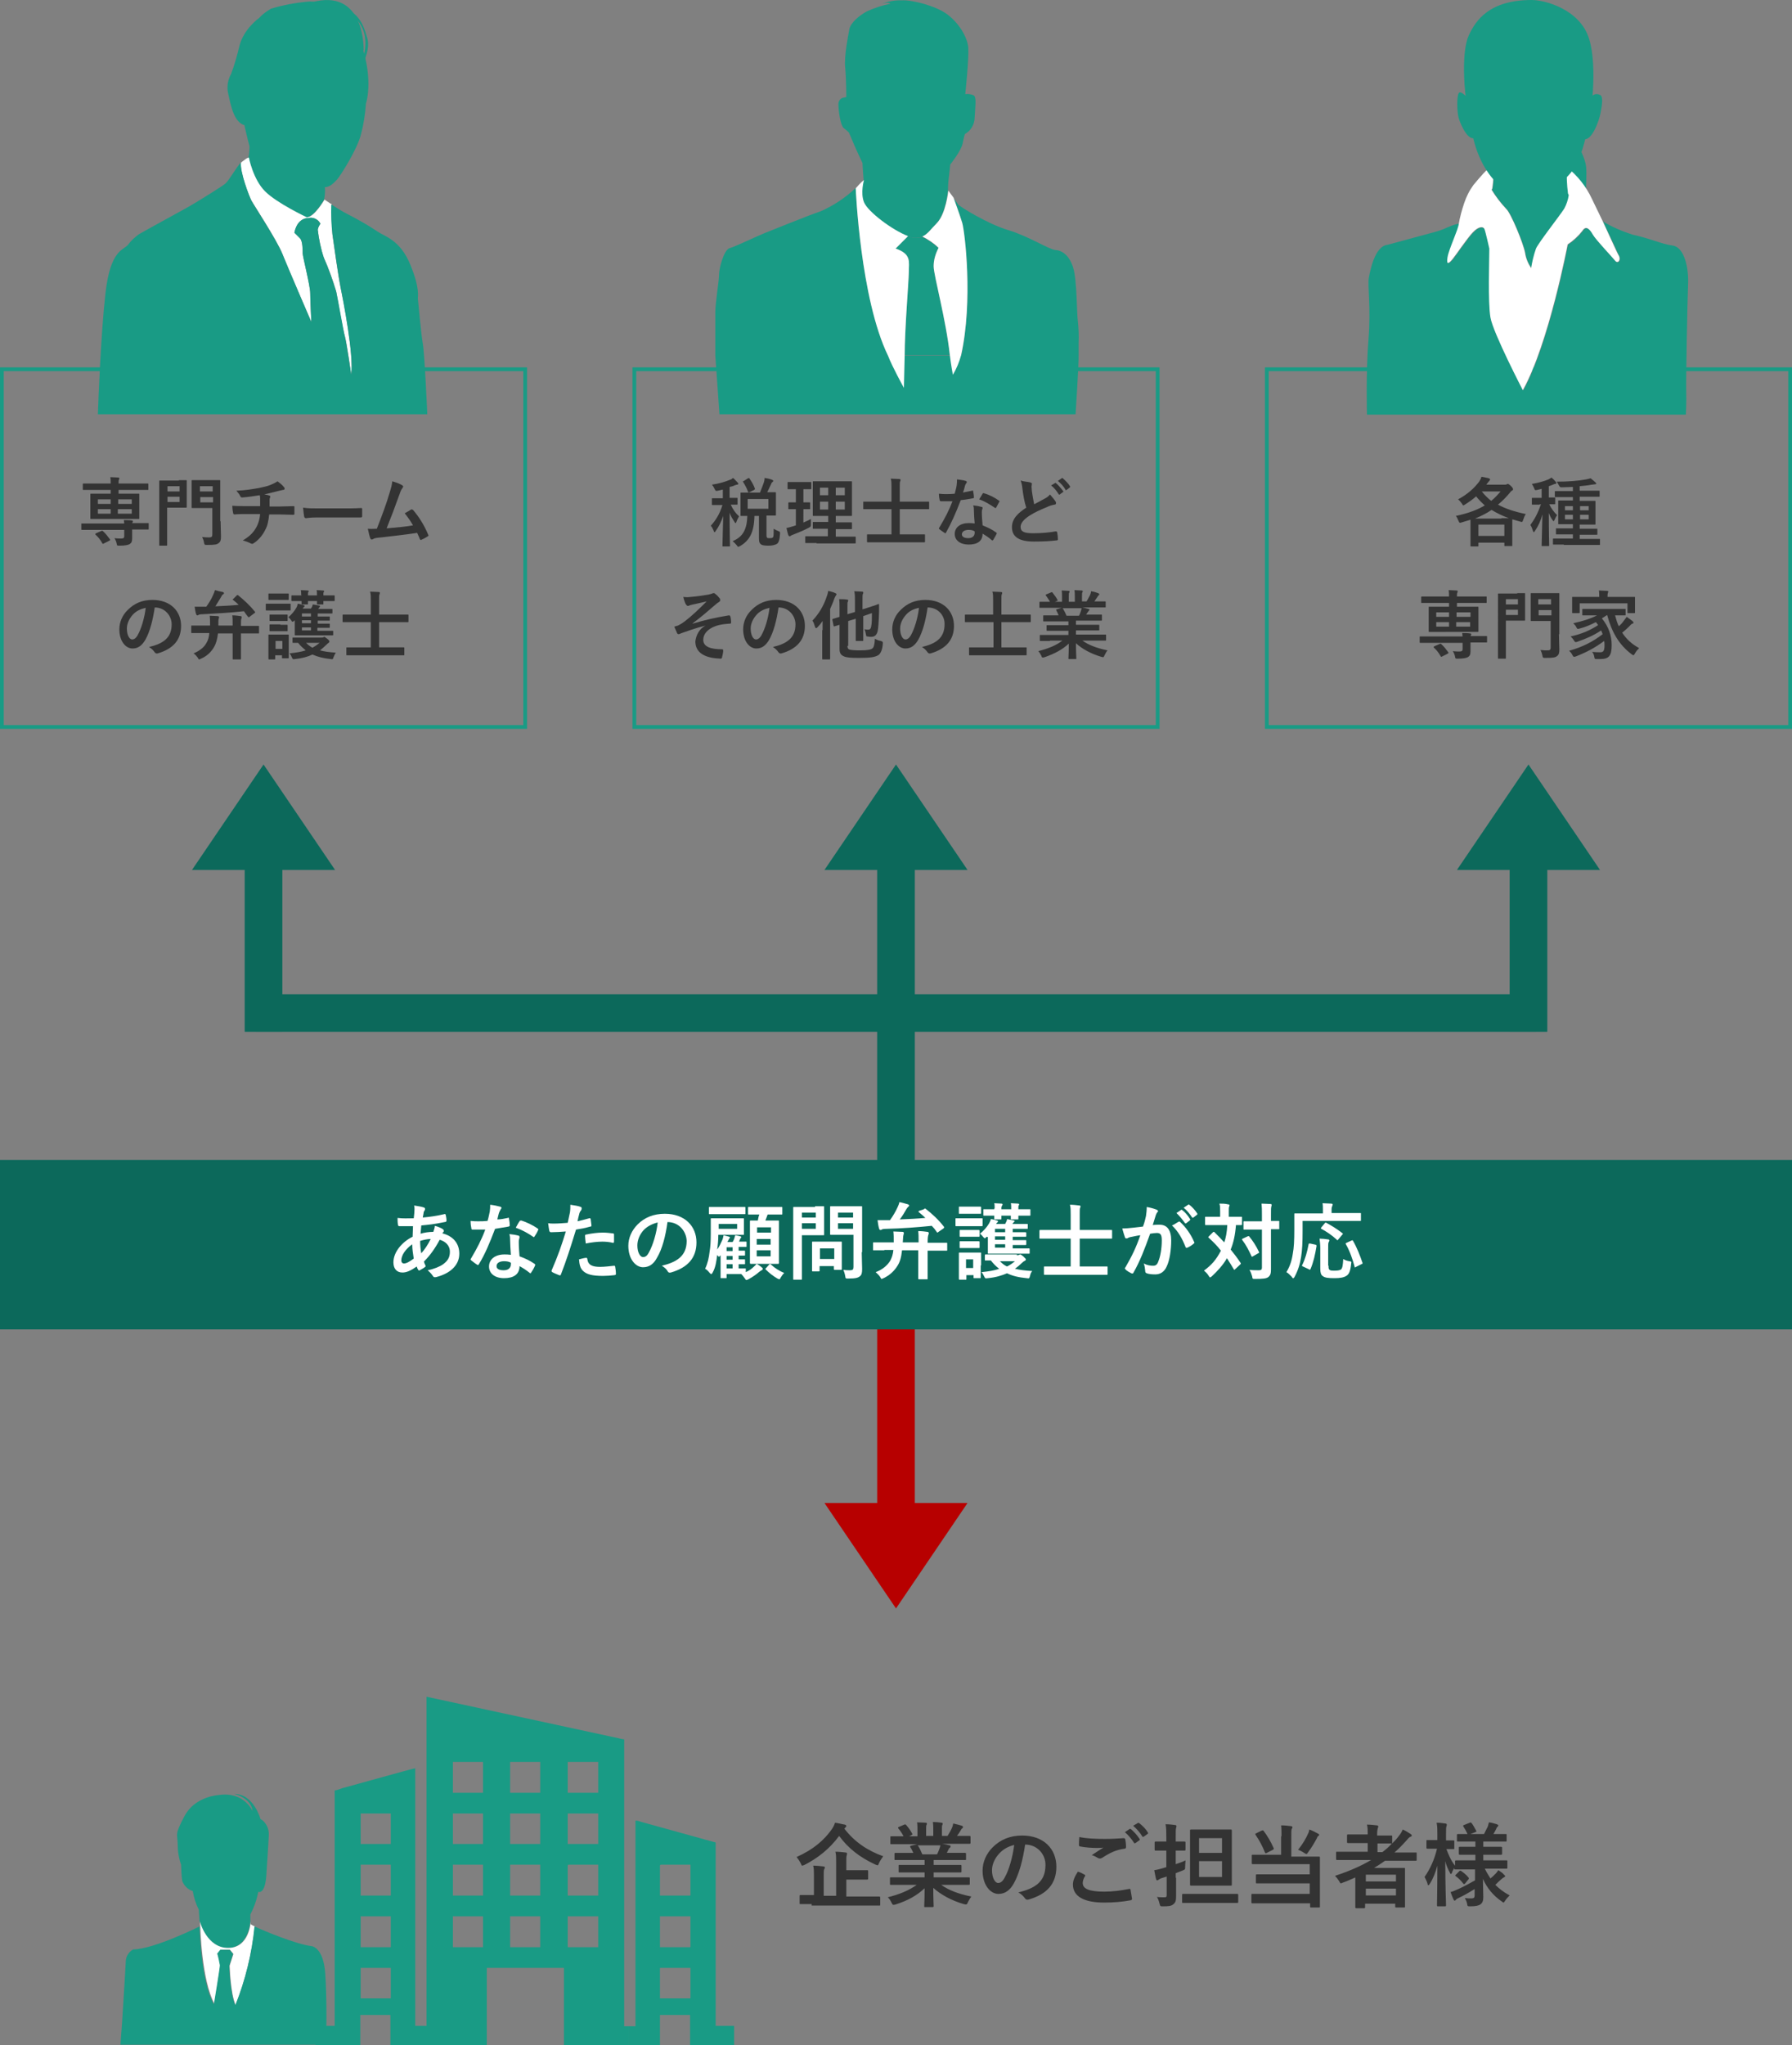 <?xml version="1.0" encoding="utf-8"?>
<!-- Generator: Adobe Illustrator 28.1.0, SVG Export Plug-In . SVG Version: 6.00 Build 0)  -->
<svg version="1.1" id="img_vb_pattern" xmlns="http://www.w3.org/2000/svg" xmlns:xlink="http://www.w3.org/1999/xlink" x="0px"
	 y="0px" width="476px" height="543.1px" viewBox="0 0 476 543.1" style="enable-background:new 0 0 476 543.1;"
	 xml:space="preserve">
<rect x="0" y="0" width="476" height="543.1" fill="#808080" stroke="none"/>
<style type="text/css">
	.st0{fill:none;}
	.st1{fill:none;stroke:#199B85;}
	.st2{enable-background:new    ;}
	.st3{fill:#333333;}
	.st4{fill:#199B85;}
	.st5{fill:#FFFFFF;}
	.st6{fill:#0C695B;}
	.st7{fill:#B70000;}
</style>
<g id="グループ_2007">
	<g id="長方形_2048" transform="translate(0 97.545)">
		<rect y="0" class="st0" width="140" height="96"/>
		<rect x="0.5" y="0.5" class="st1" width="139" height="95"/>
	</g>
	<g class="st2">
		<path class="st3" d="M33,139c0-0.3-0.1-0.6-0.1-0.9c0.7,0,1.5,0,2.1,0.1c0.2,0,0.3,0.1,0.3,0.2s0,0.2-0.1,0.3
			c0,0.1-0.1,0.1-0.1,0.2h1.7c1.8,0,2.4,0,2.5,0c0.2,0,0.2,0,0.2,0.2v1.3c0,0.2,0,0.2-0.2,0.2c-0.1,0-0.7,0-2.5,0h-1.7v0.3
			c0,0.8,0,1.4,0,2.1c0,0.8-0.2,1.2-0.7,1.5c-0.4,0.2-1.1,0.4-2.7,0.4c-0.6,0-0.6,0-0.7-0.5c-0.1-0.6-0.4-1.2-0.6-1.5
			c0.7,0.1,1.4,0.1,1.8,0.1c0.6,0,0.8-0.2,0.8-0.6v-1.7h-8.7c-1.8,0-2.4,0-2.5,0c-0.2,0-0.2,0-0.2-0.2v-1.3c0-0.2,0-0.2,0.2-0.2
			c0.1,0,0.7,0,2.5,0H33z M27,137.8c-2,0-2.7,0-2.8,0c-0.2,0-0.2,0-0.2-0.2c0-0.1,0-0.6,0-1.8v-2.6c0-1.2,0-1.7,0-1.9
			c0-0.2,0-0.2,0.2-0.2c0.1,0,0.8,0,2.8,0h2.4v-1h-4.7c-1.8,0-2.4,0-2.5,0c-0.2,0-0.2,0-0.2-0.2v-1.3c0-0.2,0-0.2,0.2-0.2
			c0.1,0,0.7,0,2.5,0h4.7c0-0.7,0-1.2-0.1-1.7c0.7,0,1.4,0.1,2.1,0.1c0.2,0,0.3,0.1,0.3,0.2c0,0.2-0.1,0.3-0.1,0.4
			c-0.1,0.1-0.1,0.4-0.1,1h5.1c1.8,0,2.4,0,2.6,0c0.2,0,0.2,0,0.2,0.2v1.3c0,0.2,0,0.2-0.2,0.2c-0.1,0-0.7,0-2.6,0h-5.1v1H34
			c2,0,2.7,0,2.8,0c0.2,0,0.2,0,0.2,0.2c0,0.1,0,0.6,0,1.8v2.7c0,1.2,0,1.7,0,1.8c0,0.2,0,0.2-0.2,0.2c-0.1,0-0.8,0-2.8,0H27z
			 M26.9,141c0.2-0.1,0.3-0.1,0.4,0c0.7,0.6,1.3,1.4,1.9,2.2c0.1,0.2,0.1,0.2-0.2,0.4l-1.4,0.7c-0.2,0.1-0.3,0.2-0.4,0
			c-0.5-0.9-1.1-1.7-1.8-2.3c-0.2-0.2-0.1-0.2,0.1-0.4L26.9,141z M29.4,133.8v-1.2H26v1.2H29.4z M29.4,136.4v-1.2H26v1.2H29.4z
			 M31.4,132.6v1.2H35v-1.2H31.4z M35,135.2h-3.7v1.2H35V135.2z"/>
		<path class="st3" d="M47.5,127.5c1.3,0,1.8,0,1.9,0c0.2,0,0.2,0,0.2,0.2c0,0.1,0,0.7,0,2v2.9c0,1.3,0,1.9,0,2c0,0.2,0,0.2-0.2,0.2
			c-0.1,0-0.7,0-1.9,0h-3.1v5.7c0,2.7,0,4.1,0,4.2c0,0.2,0,0.2-0.2,0.2h-1.7c-0.2,0-0.2,0-0.2-0.2c0-0.1,0-1.5,0-4.2V132
			c0-2.7,0-4.1,0-4.2c0-0.2,0-0.2,0.2-0.2c0.1,0,0.9,0,2.3,0H47.5z M44.5,129.1v1.4h3.2v-1.4H44.5z M47.7,131.9h-3.2v1.4h3.2V131.9z
			 M58.6,138.4c0,1.4,0.1,3,0.1,4c0,1-0.1,1.4-0.6,1.8c-0.5,0.4-1,0.5-3.1,0.5c-0.6,0-0.7,0-0.8-0.6c-0.1-0.6-0.3-1.1-0.5-1.5
			c0.8,0.1,1.4,0.1,1.9,0.1c0.6,0,0.8-0.2,0.8-0.8v-7h-3.1c-1.5,0-2,0-2.2,0c-0.2,0-0.2,0-0.2-0.2c0-0.1,0-0.6,0-1.9v-3.2
			c0-1.2,0-1.7,0-1.9c0-0.2,0-0.2,0.2-0.2c0.1,0,0.6,0,2.2,0h2.8c1.5,0,2.1,0,2.2,0c0.2,0,0.2,0,0.2,0.2c0,0.1,0,0.9,0,2.6V138.4z
			 M53.1,129.1v1.4h3.4v-1.4H53.1z M56.6,133.4v-1.4h-3.4v1.4H56.6z"/>
		<path class="st3" d="M69.1,134.4c0-0.6,0-1.4,0-2c0-0.3,0-0.5-0.1-0.9c-1.3,0.2-3.2,0.5-4.7,0.6c-0.3,0-0.4-0.2-0.5-0.4
			c-0.2-0.4-0.5-0.8-1-1.4c2.5-0.1,4.1-0.4,5.9-0.7c1.4-0.3,2.4-0.5,3.3-0.9c0.9-0.4,1.3-0.6,1.7-0.9c0.7,0.5,1.3,1,1.6,1.4
			c0.2,0.2,0.3,0.3,0.3,0.6c0,0.2-0.2,0.3-0.5,0.3c-0.4,0.1-0.8,0.2-1.3,0.3c-1.2,0.3-2.4,0.6-3.6,0.9c0.5,0.1,1,0.1,1.3,0.3
			c0.2,0,0.3,0.1,0.3,0.3c0,0.1-0.1,0.2-0.1,0.3c-0.1,0.2-0.1,0.4-0.1,0.7c0,0.4,0,0.9,0,1.6h2.5c1.3,0,3-0.1,3.9-0.1
			c0.2,0,0.2,0.1,0.2,0.3c0,0.5,0,1.1,0,1.6c0,0.3,0,0.4-0.3,0.4c-1.3,0-2.4-0.1-3.9-0.1h-2.5c-0.2,1.7-0.4,2.9-1,4
			c-0.7,1.5-1.9,2.9-3.2,3.7c-0.1,0.1-0.2,0.1-0.3,0.1c-0.1,0-0.2,0-0.4-0.1c-0.7-0.4-1.5-0.6-2.1-0.8c2-1.2,2.9-2.2,3.7-3.7
			c0.5-1,0.8-2.1,0.9-3.3h-3.6c-0.7,0-2.2,0-3.2,0.1c-0.3,0-0.3-0.1-0.4-0.5c-0.1-0.4-0.2-1.2-0.2-1.8c1.4,0.1,2.9,0.1,3.9,0.1H69.1
			z"/>
		<path class="st3" d="M84.2,137.4c-2,0-2.7,0.2-2.9,0.2c-0.2,0-0.4-0.1-0.5-0.4c-0.1-0.5-0.2-1.4-0.3-2.4c1.3,0.2,2.3,0.2,4.3,0.2
			h6.4c1.5,0,3.1,0,4.6-0.1c0.3,0,0.4,0,0.4,0.3c0,0.6,0,1.3,0,1.9c0,0.2-0.1,0.3-0.4,0.3c-1.5,0-3,0-4.5,0H84.2z"/>
		<path class="st3" d="M106.9,128.9c0.1,0.1,0.2,0.2,0.2,0.3c0,0.1-0.1,0.2-0.2,0.4c-0.4,0.5-0.6,1.1-0.8,1.7c-1.1,3.1-2.2,6-3.4,9
			c3.1-0.3,4.8-0.4,7-0.8c-0.6-1.1-1.4-2.2-2.2-3.2c0.6-0.3,1.2-0.7,1.7-1c0.2-0.1,0.3,0,0.5,0.1c1.6,1.8,3.1,4.3,4,6.5
			c0.1,0.1,0.1,0.2,0.1,0.3c0,0.1-0.1,0.2-0.3,0.3c-0.5,0.3-1,0.6-1.5,0.8c-0.1,0-0.2,0.1-0.2,0.1c-0.1,0-0.2-0.1-0.3-0.3
			c-0.2-0.6-0.5-1.1-0.7-1.6c-3.2,0.5-6.2,0.8-9.5,1.2c-1.3,0.1-1.9,0.2-2.3,0.5c-0.3,0.1-0.5,0.1-0.6-0.2c-0.2-0.3-0.4-1.3-0.7-2.6
			c0.8,0.1,1.6,0,2.4,0c1.4-3.6,2.5-6.5,3.5-9.9c0.3-1,0.5-1.7,0.6-2.7C105.5,128.2,106.3,128.5,106.9,128.9z"/>
	</g>
	<g class="st2">
		<path class="st3" d="M41.1,161.3c-0.5,3.4-1.3,6.5-2.5,8.6c-0.9,1.5-1.9,2.3-3.4,2.3c-1.8,0-3.5-1.9-3.5-5.1
			c0-1.9,0.8-3.8,2.3-5.2c1.7-1.7,3.8-2.6,6.5-2.6c4.8,0,7.6,3,7.6,6.9c0,3.7-2.1,6.1-6.2,7.3c-0.4,0.1-0.6,0-0.9-0.4
			c-0.2-0.3-0.6-0.8-1.4-1.3c3.4-0.8,6-2.2,6-6C45.6,163.5,43.8,161.3,41.1,161.3L41.1,161.3z M35.3,163.2c-1,1.1-1.6,2.4-1.6,3.7
			c0,1.8,0.7,2.9,1.4,2.9c0.5,0,1-0.3,1.5-1.2c0.9-1.6,1.8-4.5,2.1-7.2C37.4,161.7,36.2,162.2,35.3,163.2z"/>
		<path class="st3" d="M53.5,168.1c-1.8,0-2.4,0-2.5,0c-0.2,0-0.2,0-0.2-0.2v-1.6c0-0.2,0-0.2,0.2-0.2c0.1,0,0.7,0,2.5,0h2.3
			c0-1.2,0-1.9-0.1-2.6c0.7,0,1.5,0.1,2.1,0.1c0.2,0,0.4,0.1,0.4,0.3c0,0.1-0.1,0.3-0.1,0.4c-0.1,0.2-0.1,0.6-0.1,1.8h3.8
			c0-1.3,0-2-0.1-2.7c0.8,0,1.5,0.1,2.2,0.2c0.2,0,0.3,0.1,0.3,0.3c0,0.1,0,0.3-0.1,0.4c-0.1,0.3-0.1,0.7-0.1,1.9h2.1
			c1.8,0,2.4,0,2.5,0c0.2,0,0.2,0,0.2,0.2v1.6c0,0.2,0,0.2-0.2,0.2c-0.1,0-0.7,0-2.5,0h-2.1v3.7c0,2,0,2.9,0,3c0,0.2,0,0.2-0.2,0.2
			h-1.8c-0.2,0-0.2,0-0.2-0.2c0-0.1,0-1,0-3v-3.7h-3.9c-0.2,1.6-0.5,2.7-1.1,3.7c-0.7,1.2-1.8,2.3-3.4,3c-0.2,0.1-0.4,0.2-0.5,0.2
			c-0.1,0-0.2-0.1-0.4-0.5c-0.3-0.4-0.7-0.9-1.1-1.1c1.7-0.7,2.9-1.7,3.5-2.9c0.4-0.7,0.6-1.4,0.7-2.5H53.5z M62.9,158.1
			c0.1-0.1,0.2-0.1,0.2-0.1s0.1,0,0.2,0.1c1.6,1.3,3.1,2.7,4.4,4.3c0.1,0.2,0.1,0.3-0.1,0.4l-1.2,0.9c-0.1,0.1-0.2,0.2-0.3,0.2
			c0,0-0.1,0-0.2-0.1c-0.4-0.5-0.8-1-1.1-1.5c-3.6,0.4-7.2,0.6-10.9,0.8c-0.7,0-1.1,0.1-1.2,0.2c-0.1,0.1-0.2,0.1-0.3,0.1
			c-0.1,0-0.2-0.1-0.3-0.3c-0.2-0.6-0.3-1.3-0.4-2c0.9,0,1.5,0,2.2,0h0.9c0.7-1,1.4-2.1,1.8-3.1c0.2-0.4,0.4-0.9,0.5-1.3
			c0.7,0.2,1.5,0.4,2.1,0.5c0.2,0.1,0.3,0.2,0.3,0.3c0,0.1-0.1,0.2-0.2,0.3c-0.2,0.1-0.4,0.3-0.5,0.6c-0.5,0.8-1,1.7-1.6,2.6
			c2.2-0.1,4.3-0.2,6.2-0.4c-0.5-0.5-1-0.9-1.5-1.3c-0.2-0.1-0.1-0.2,0.1-0.3L62.9,158.1z"/>
		<path class="st3" d="M74.8,160.3c1.6,0,2.1,0,2.2,0c0.2,0,0.2,0,0.2,0.2v1.4c0,0.2,0,0.2-0.2,0.2c-0.1,0-0.6,0-2.2,0H73
			c-1.6,0-2.1,0-2.2,0c-0.2,0-0.2,0-0.2-0.2v-1.4c0-0.2,0-0.2,0.2-0.2c0.1,0,0.6,0,2.2,0H74.8z M76.7,171.7c0,2.3,0,2.8,0,2.9
			c0,0.2,0,0.2-0.2,0.2h-1.4c-0.2,0-0.2,0-0.2-0.2V174h-1.8v0.9c0,0.2,0,0.2-0.2,0.2h-1.4c-0.2,0-0.2,0-0.2-0.2c0-0.1,0-0.6,0-3
			v-1.3c0-1.3,0-1.7,0-1.9c0-0.2,0-0.2,0.2-0.2c0.1,0,0.6,0,1.9,0h1.2c1.3,0,1.7,0,1.9,0c0.2,0,0.2,0,0.2,0.2c0,0.1,0,0.6,0,1.5
			V171.7z M74.7,157.6c1.3,0,1.7,0,1.8,0c0.2,0,0.2,0,0.2,0.2v1.3c0,0.2,0,0.2-0.2,0.2c-0.1,0-0.5,0-1.8,0h-1.3c-1.3,0-1.7,0-1.9,0
			c-0.2,0-0.2,0-0.2-0.2v-1.3c0-0.2,0-0.2,0.2-0.2c0.1,0,0.5,0,1.9,0H74.7z M74.5,163.2c1.2,0,1.6,0,1.7,0c0.2,0,0.2,0,0.2,0.2v1.3
			c0,0.2,0,0.2-0.2,0.2c-0.1,0-0.5,0-1.7,0h-1c-1.2,0-1.6,0-1.7,0c-0.2,0-0.2,0-0.2-0.2v-1.3c0-0.2,0-0.2,0.2-0.2c0.1,0,0.5,0,1.7,0
			H74.5z M74.5,165.9c1.2,0,1.6,0,1.7,0c0.2,0,0.2,0,0.2,0.2v1.3c0,0.2,0,0.2-0.2,0.2c-0.1,0-0.5,0-1.7,0h-1c-1.2,0-1.6,0-1.7,0
			c-0.2,0-0.2,0-0.2-0.2V166c0-0.2,0-0.2,0.2-0.2c0.1,0,0.5,0,1.7,0H74.5z M73.2,170.2v2.1h1.8v-2.1H73.2z M78.2,164.8
			c-0.2,0.2-0.4,0.3-0.5,0.3c-0.1,0-0.2-0.1-0.3-0.3c-0.3-0.4-0.5-0.7-0.8-0.9c0.9-0.8,1.6-1.6,2.1-2.5c0.2-0.3,0.3-0.7,0.4-1.1
			c0.7,0.1,1.1,0.3,1.5,0.4c0.3,0.1,0.3,0.1,0.3,0.2c0,0.1,0,0.2-0.2,0.3c-0.1,0.1-0.2,0.2-0.3,0.4h2.2l0.3-0.5
			c0.1-0.2,0.1-0.4,0.2-0.6c0.6,0.1,1.2,0.2,1.7,0.3c0.1,0,0.2,0.1,0.2,0.2c0,0.1-0.1,0.2-0.1,0.2c-0.1,0.1-0.2,0.2-0.3,0.4
			l-0.1,0.1h1.3c1.6,0,2.1,0,2.3,0c0.2,0,0.2,0,0.2,0.2v0.8c0,0.2,0,0.2-0.2,0.2c-0.1,0-0.6,0-2.3,0h-1.4v0.8h0.9c1.3,0,2,0,2.1,0
			c0.2,0,0.2,0,0.2,0.2v0.7c0,0.2,0,0.2-0.2,0.2c-0.1,0-0.8,0-2.1,0h-0.9v0.8h0.9c1.3,0,2,0,2.1,0c0.2,0,0.2,0,0.2,0.2v0.7
			c0,0.2,0,0.2-0.2,0.2c-0.1,0-0.8,0-2.1,0h-1v0.8h1.4c1.8,0,2.4,0,2.6,0c0.2,0,0.2,0,0.2,0.2v0.8c0,0.2,0,0.2-0.2,0.2
			c-0.1,0-0.7,0-2.6,0h-4.6c-1.8,0-2.4,0-2.6,0c-0.2,0-0.2,0-0.2-0.2c0-0.2,0-0.7,0-1.7v-1.1c0-0.4,0-0.7,0-1L78.2,164.8z
			 M85.4,169.3c0.3,0,0.4,0,0.5-0.1c0.1,0,0.2-0.1,0.2-0.1c0.1,0,0.3,0.1,0.8,0.5c0.5,0.4,0.6,0.6,0.6,0.7c0,0.2-0.1,0.3-0.2,0.4
			c-0.2,0.1-0.3,0.2-0.6,0.5c-0.6,0.6-1.1,1-1.7,1.5c1.1,0.3,2.5,0.5,4.2,0.6c-0.2,0.3-0.4,0.7-0.6,1.2c-0.2,0.6-0.2,0.6-0.8,0.5
			c-1.9-0.2-3.5-0.6-4.8-1.2c-1.3,0.6-2.7,1-4.6,1.2c-0.6,0.1-0.6,0.1-0.9-0.5c-0.2-0.4-0.3-0.7-0.6-1c1.7-0.2,3.1-0.4,4.3-0.8
			c-0.7-0.6-1.4-1.2-2-2c-0.8,0-1.2,0-1.3,0c-0.2,0-0.2,0-0.2-0.2v-1c0-0.2,0-0.2,0.2-0.2c0.1,0,0.7,0,2.5,0H85.4z M80,158
			c0-0.6,0-0.9-0.1-1.3c0.6,0,1.2,0.1,1.8,0.1c0.2,0,0.3,0.1,0.3,0.2c0,0.1,0,0.1-0.1,0.2c-0.1,0.1-0.1,0.3-0.1,0.6v0.3h2.4V158
			c0-0.6,0-0.9-0.1-1.3c0.6,0,1.2,0.1,1.7,0.1c0.2,0,0.3,0.1,0.3,0.2c0,0.1,0,0.1-0.1,0.2c-0.1,0.1-0.1,0.3-0.1,0.6v0.3h0.1
			c1.9,0,2.6,0,2.7,0c0.2,0,0.2,0,0.2,0.2v1.1c0,0.2,0,0.2-0.2,0.2c-0.1,0-0.8,0-2.7,0h-0.1c0,0.4,0,0.7,0,0.7c0,0.2,0,0.2-0.2,0.2
			h-1.3c-0.2,0-0.2,0-0.2-0.2c0-0.1,0-0.3,0-0.7h-2.4c0,0.4,0,0.7,0,0.7c0,0.2,0,0.2-0.2,0.2h-1.3c-0.2,0-0.2,0-0.2-0.2
			c0-0.1,0-0.3,0-0.7c-1.7,0-2.4,0-2.5,0c-0.2,0-0.2,0-0.2-0.2v-1.1c0-0.2,0-0.2,0.2-0.2c0.1,0,0.7,0,2.5,0V158z M82.6,163.7v-0.8
			h-2.4v0.8H82.6z M82.6,165.5v-0.8h-2.4v0.8H82.6z M82.6,167.4v-0.8h-2.4v0.8H82.6z M81.3,170.7c0.5,0.5,1.1,1,1.7,1.3
			c0.7-0.4,1.3-0.8,1.9-1.3H81.3z"/>
		<path class="st3" d="M94.9,174c-1.9,0-2.6,0-2.7,0c-0.2,0-0.2,0-0.2-0.2v-1.7c0-0.2,0-0.2,0.2-0.2c0.1,0,0.8,0,2.7,0h3.6v-6.7
			h-4.8c-1.8,0-2.4,0-2.5,0c-0.2,0-0.2,0-0.2-0.2v-1.6c0-0.2,0-0.2,0.2-0.2c0.1,0,0.7,0,2.5,0h4.8v-3.7c0-1.2,0-1.8-0.2-2.4
			c0.7,0,1.6,0.1,2.3,0.1c0.2,0,0.3,0.1,0.3,0.2c0,0.1,0,0.3-0.1,0.4c-0.1,0.3-0.1,0.6-0.1,1.6v3.8h5.1c1.8,0,2.4,0,2.5,0
			c0.2,0,0.2,0,0.2,0.2v1.6c0,0.2,0,0.2-0.2,0.2c-0.1,0-0.7,0-2.5,0h-5.1v6.7h3.8c1.9,0,2.6,0,2.7,0c0.2,0,0.2,0,0.2,0.2v1.7
			c0,0.2,0,0.2-0.2,0.2c-0.1,0-0.8,0-2.7,0H94.9z"/>
	</g>
	<g id="グループ_2004" transform="translate(26)">
		<path id="パス_3345" class="st4" d="M56.1,0.4C52.7,0.7,49.3,1.3,46,2.3c-1.2,0.7-2.3,1.5-3.2,2.5c0,0-4.1,2.9-5.2,7.4
			c-0.6,2.5-1.3,5-2.2,7.4c-0.9,1.6-1.2,3.4-0.8,5.2c0.7,3,1.6,9,5.6,8.5c0,0,0.4,5.5-0.2,8.5c0,0,1.1,5.8,4.3,9s11.1,6.9,11.1,6.9
			c2,0,4.7-4.7,4.7-4.7c0.2-1.1,0.3-2.2,0.2-3.3c1.5,0,2.7-1.5,3.2-2c0.8-0.8,5.5-8.2,6.4-12.1c0.7-2.6,1.1-5.3,1.3-8.1
			c0,0,2.1-6-1.2-15.7S58.2,0.3,56.1,0.4"/>
		<path id="パス_3346" class="st5" d="M62.3,62.2c0.4,2.8,1.5,11.1,2.2,14.3c0.7,3.1,3.5,17.7,2.8,23c0,0-1.2-8.7-1.7-10.2
			c-0.5-1.5-1.9-9.7-2.3-11.9c-0.9-3.1-2-6.1-3.3-9c-0.8-2.4-1.3-4.9-1.6-7.4c0.1-0.6,0.3-1.1,0.7-1.6c-0.6-1.2-1.9-1.8-3.2-1.5
			c-1.3,0-2.4,0.8-3,1.9c-0.3,0.6-0.5,1.3-0.7,2c0,0,0.8,0.8,1.5,1.5c0.7,0.7,0.7,3.2,0.7,4s2,8.6,2,10.5c0,1.9,0.3,7.7,0.3,7.7
			S50.4,71,49,67.4c-1.5-3.7-7.5-12.9-8.2-14.1s-3.1-7.7-2.8-10.1c0.2-0.1,0.3-0.3,0.5-0.4c0.5-0.4,1-0.8,1.6-1c0,0,1.1,5.8,4.3,9
			s11.1,6.9,11.1,6.9c2,0,4.7-4.7,4.7-4.7l1.5,1c0,0,0.1,0.1,0.4,0.2C62,56.9,62.1,59.5,62.3,62.2"/>
		<path id="パス_3347" class="st4" d="M2,78c1.3-11.8,4.8-11.5,6-13c0.8-1.1,1.8-2,2.9-2.8c0.8-0.5,11.6-6.4,13.2-7.3
			s8.6-5.2,9.7-6.1S37,44,38,43.2c-0.3,2.4,2.2,8.9,2.8,10.1s6.7,10.4,8.2,14.1c1.5,3.7,7.7,18.1,7.7,18.1s-0.3-5.8-0.3-7.7
			s-2-9.7-2-10.5s0-3.3-0.7-4l-1.5-1.5c0.1-0.7,0.3-1.3,0.7-2c0.6-1.1,1.7-1.9,3-1.9c1.3-0.3,2.6,0.3,3.2,1.5
			c-0.3,0.5-0.6,1-0.7,1.6c0.3,2.5,0.8,5,1.6,7.4c1.3,2.9,2.3,5.9,3.3,9c0.5,2.2,1.9,10.4,2.3,11.9s1.7,10.2,1.7,10.2
			c0.7-5.4-2.2-19.9-2.8-23S62.7,65,62.3,62.2c-0.3-2.6-0.4-5.3-0.3-7.9c0.8,0.5,2.6,1.7,4.4,2.6c2.7,1.4,5.4,2.9,7.9,4.6
			c1.9,1.3,6,2.2,8.7,8.8s1.9,8.5,2,9.1s0.8,9,1.3,11.8s1.2,18.8,1.2,18.8H0C0.1,106.7,0.8,88.6,2,78"/>
		<path id="パス_3348" class="st4" d="M70.6,13.4c0,0,0.5-15.7-12.5-13.1S46.4,4.6,46.4,4.6L70.6,13.4z"/>
		<path id="パス_3349" class="st4" d="M38.5,31.4c0,0,1.8,8.3,2.3,8.9s1.5-4,1.5-4l-0.9-5.4l-2.9-0.8L38.5,31.4z"/>
		<path id="パス_3350" class="st4" d="M66.8,3.7c0,0,6.1,2.8,3.7,11.6l0.2,0.9c0,0,1.6-3.3,0.9-5.9s-2-6.9-5.9-7.8L66.8,3.7z"/>
		<rect id="長方形_2040" class="st0" width="87.5" height="110"/>
	</g>
</g>
<g id="グループ_2008" transform="translate(168)">
	<g id="長方形_2049" transform="translate(0 97.545)">
		<rect y="0" class="st0" width="140" height="96"/>
		<rect x="0.5" y="0.5" class="st1" width="139" height="95"/>
	</g>
	<g class="st2">
		<path class="st3" d="M22.7,130.3c-0.6,0.1-0.6,0.1-0.9-0.5c-0.2-0.4-0.4-0.8-0.7-1.1c2-0.3,3.6-0.8,4.8-1.3
			c0.4-0.1,0.6-0.3,0.8-0.5c0.5,0.4,0.8,0.8,1.2,1.2c0.1,0.1,0.2,0.2,0.2,0.3c0,0.2-0.1,0.3-0.3,0.3c-0.2,0-0.4,0.1-0.7,0.2
			c-0.4,0.2-0.8,0.3-1.3,0.4v2.9c1.3,0,1.8,0,1.9,0c0.2,0,0.2,0,0.2,0.2v1.4c0,0.2,0,0.2-0.2,0.2c-0.1,0-0.5,0-1.6,0
			c0.6,1.3,1.3,2.3,2.2,3.1c-0.2,0.4-0.5,0.9-0.7,1.5c-0.1,0.2-0.1,0.3-0.2,0.3s-0.2-0.1-0.3-0.3c-0.5-0.8-1-1.5-1.3-2.5
			c0,4.9,0.1,8.4,0.1,8.8c0,0.2,0,0.2-0.2,0.2h-1.6c-0.2,0-0.2,0-0.2-0.2c0-0.3,0.1-3.6,0.2-7.9c-0.5,1.5-1.2,2.9-2,4
			c-0.1,0.2-0.2,0.3-0.3,0.3c-0.1,0-0.2-0.1-0.2-0.3c-0.2-0.5-0.5-1.1-0.8-1.4c1.2-1.3,2.4-3.1,3.1-5.5h-0.5c-1.5,0-1.9,0-2.1,0
			c-0.2,0-0.2,0-0.2-0.2v-1.4c0-0.2,0-0.2,0.2-0.2c0.1,0,0.6,0,2.1,0H24V130L22.7,130.3z M33.9,130.7c0.4-0.9,0.7-1.8,1-2.6
			c0.1-0.3,0.2-0.7,0.2-1.2c0.7,0.1,1.5,0.3,2,0.5c0.2,0.1,0.3,0.2,0.3,0.3c0,0.1-0.1,0.2-0.2,0.3c-0.2,0.1-0.3,0.3-0.4,0.6
			c-0.3,0.6-0.6,1.3-1,2.1c1.4,0,2,0,2.1,0c0.2,0,0.2,0,0.2,0.2c0,0.1,0,0.6,0,1.7v2.4c0,1.1,0,1.6,0,1.7c0,0.2,0,0.2-0.2,0.2
			c-0.1,0-0.7,0-2.3,0v5.2c0,0.4,0,0.5,0.2,0.7c0.1,0.1,0.3,0.1,0.7,0.1c0.5,0,0.7-0.1,0.8-0.2c0.2-0.2,0.2-0.7,0.2-2.3
			c0.3,0.2,0.9,0.5,1.2,0.6c0.5,0.2,0.5,0.2,0.5,0.7c-0.1,1.7-0.4,2.4-0.8,2.7c-0.5,0.3-1.3,0.5-2.2,0.5c-1,0-1.7-0.1-2-0.3
			c-0.4-0.3-0.6-0.6-0.6-1.6v-6h-1.2c-0.1,4.4-1.3,6.5-3.8,8c-0.3,0.1-0.4,0.2-0.5,0.2c-0.1,0-0.2-0.1-0.4-0.4
			c-0.3-0.4-0.7-0.8-1.1-1.1c2.6-1.1,3.8-2.9,3.9-6.7c-1.1,0-1.6,0-1.6,0c-0.2,0-0.2,0-0.2-0.2c0-0.1,0-0.6,0-1.7v-2.4
			c0-1.1,0-1.6,0-1.7c0-0.2,0-0.2,0.2-0.2c0.1,0,0.7,0,2.5,0H33.9z M30.7,127c0.3-0.1,0.3-0.1,0.4,0.1c0.5,0.7,1.1,1.7,1.4,2.6
			c0.1,0.2,0,0.2-0.2,0.4l-1.2,0.6c-0.2,0.1-0.3,0.1-0.4-0.1c-0.3-0.9-0.8-1.8-1.3-2.6c-0.1-0.2-0.1-0.2,0.2-0.3L30.7,127z
			 M36.1,132.5h-5.5v2.6h5.5V132.5z"/>
		<path class="st3" d="M45.3,138.8c0.7-0.3,1.4-0.6,2.1-1c0,0.3,0,0.9,0,1.3c0,0.7,0,0.7-0.5,1c-1.3,0.7-2.8,1.3-4.3,1.9
			c-0.3,0.1-0.5,0.2-0.6,0.3c-0.1,0.1-0.2,0.1-0.3,0.1c-0.1,0-0.2-0.1-0.3-0.3c-0.2-0.5-0.3-1.2-0.5-1.9c0.6-0.1,1.2-0.3,1.9-0.5
			l0.6-0.2v-4.3c-1.3,0-1.6,0-1.8,0c-0.2,0-0.2,0-0.2-0.2v-1.4c0-0.2,0-0.2,0.2-0.2c0.1,0,0.5,0,1.8,0v-3.5h-0.1c-1.3,0-1.8,0-1.9,0
			c-0.2,0-0.2,0-0.2-0.2v-1.5c0-0.2,0-0.2,0.2-0.2c0.1,0,0.5,0,1.9,0h2.1c1.4,0,1.8,0,1.9,0c0.2,0,0.2,0,0.2,0.2v1.5
			c0,0.2,0,0.2-0.2,0.2c-0.1,0-0.5,0-1.9,0v3.5c1.1,0,1.5,0,1.6,0c0.2,0,0.2,0,0.2,0.2v1.4c0,0.2,0,0.2-0.2,0.2c-0.1,0-0.5,0-1.6,0
			V138.8z M48.9,144.2c-2,0-2.7,0-2.8,0c-0.2,0-0.2,0-0.2-0.2v-1.4c0-0.2,0-0.2,0.2-0.2c0.1,0,0.8,0,2.8,0h3v-2h-1.2
			c-1.8,0-2.5,0-2.6,0c-0.2,0-0.2,0-0.2-0.2v-1.4c0-0.2,0-0.2,0.2-0.2c0.1,0,0.7,0,2.6,0H52V137h-1.3c-1.8,0-2.5,0-2.6,0
			c-0.2,0-0.2,0-0.2-0.2c0-0.1,0-0.8,0-2.2v-4.4c0-1.4,0-2,0-2.2c0-0.2,0-0.2,0.2-0.2c0.1,0,0.8,0,2.6,0h4.8c1.8,0,2.5,0,2.6,0
			c0.2,0,0.2,0,0.2,0.2c0,0.1,0,0.8,0,2.2v4.4c0,1.5,0,2.1,0,2.2c0,0.2,0,0.2-0.2,0.2c-0.1,0-0.8,0-2.6,0H54v1.7h1.5
			c1.8,0,2.5,0,2.6,0c0.2,0,0.2,0,0.2,0.2v1.4c0,0.2,0,0.2-0.2,0.2c-0.1,0-0.8,0-2.6,0H54v2h2.3c2,0,2.7,0,2.8,0
			c0.2,0,0.2,0,0.2,0.2v1.4c0,0.2,0,0.2-0.2,0.2c-0.1,0-0.8,0-2.8,0H48.9z M52,131.5v-2h-2.2v2H52z M52,135.3v-2.1h-2.2v2.1H52z
			 M54,129.5v2h2.4v-2H54z M56.3,133.2H54v2.1h2.4V133.2z"/>
		<path class="st3" d="M65.2,144c-1.9,0-2.6,0-2.7,0c-0.2,0-0.2,0-0.2-0.2v-1.7c0-0.2,0-0.2,0.2-0.2c0.1,0,0.8,0,2.7,0h3.6v-6.7H64
			c-1.8,0-2.4,0-2.5,0c-0.2,0-0.2,0-0.2-0.2v-1.6c0-0.2,0-0.2,0.2-0.2c0.1,0,0.7,0,2.5,0h4.8v-3.7c0-1.2,0-1.8-0.2-2.4
			c0.7,0,1.6,0.1,2.3,0.1c0.2,0,0.3,0.1,0.3,0.2c0,0.1,0,0.3-0.1,0.4c-0.1,0.3-0.1,0.6-0.1,1.6v3.8h5.1c1.8,0,2.4,0,2.5,0
			c0.2,0,0.2,0,0.2,0.2v1.6c0,0.2,0,0.2-0.2,0.2c-0.1,0-0.7,0-2.5,0H71v6.7h3.8c1.9,0,2.6,0,2.7,0c0.2,0,0.2,0,0.2,0.2v1.7
			c0,0.2,0,0.2-0.2,0.2c-0.1,0-0.8,0-2.7,0H65.2z"/>
		<path class="st3" d="M90.2,130.3c0.2-0.1,0.3-0.1,0.3,0.2c0.1,0.5,0.2,1.1,0.2,1.6c0,0.2-0.1,0.2-0.2,0.2
			c-1.1,0.2-2.1,0.4-3.3,0.5c-1.3,3.4-2.5,6.1-3.9,8.6c-0.1,0.1-0.1,0.2-0.2,0.2c-0.1,0-0.1,0-0.2-0.1c-0.5-0.3-1-0.7-1.4-1
			c-0.1-0.1-0.1-0.1-0.1-0.2c0-0.1,0-0.1,0.1-0.2c1.5-2.5,2.6-4.6,3.5-7c-0.8,0-1.4,0-2,0c-0.4,0-0.6,0-1.1,0
			c-0.2,0-0.2-0.1-0.3-0.3c-0.1-0.4-0.2-1-0.2-1.7c0.8,0.1,1.3,0.1,1.9,0.1c0.8,0,1.4,0,2.3-0.1c0.2-0.8,0.4-1.5,0.5-2.2
			c0.1-0.7,0.1-1,0.1-1.6c0.9,0.1,1.7,0.2,2.3,0.4c0.2,0,0.3,0.2,0.3,0.3c0,0.2-0.1,0.3-0.2,0.4c-0.1,0.2-0.2,0.3-0.3,0.7
			c-0.1,0.5-0.3,1.1-0.5,1.7C88.5,130.6,89.4,130.5,90.2,130.3z M90.7,135.6c0-0.5,0-0.9-0.2-1.4c1,0.1,1.5,0.2,2.2,0.4
			c0.2,0,0.3,0.1,0.3,0.3c0,0,0,0.2-0.1,0.4c-0.1,0.2-0.1,0.5-0.1,0.8c0,1.2,0.1,2,0.2,3.4c1.4,0.6,2.4,1,3.6,1.9
			c0.2,0.1,0.2,0.2,0.1,0.4c-0.3,0.6-0.6,1.1-0.9,1.6c-0.1,0.1-0.1,0.1-0.2,0.1c-0.1,0-0.1,0-0.2-0.1c-0.9-0.8-1.6-1.2-2.4-1.7
			c0,2-1.4,2.9-3.7,2.9c-2.2,0-3.7-1.1-3.7-2.8c0-1.7,1.4-2.9,3.7-2.9c0.4,0,0.9,0,1.6,0.1C90.8,137.8,90.7,136.6,90.7,135.6z
			 M89.3,140.7c-1,0-1.8,0.4-1.8,1.2c0,0.6,0.6,1,1.7,1c1.1,0,1.7-0.6,1.7-1.4c0-0.2,0-0.3,0-0.4C90.5,140.8,89.9,140.7,89.3,140.7z
			 M93,131.1c0.1-0.2,0.2-0.2,0.4-0.1c1.2,0.3,2.8,1.1,3.9,1.9c0.1,0.1,0.2,0.1,0.2,0.2c0,0.1,0,0.1-0.1,0.2
			c-0.2,0.4-0.6,1.1-0.8,1.5c-0.1,0.1-0.1,0.1-0.2,0.1c-0.1,0-0.1,0-0.2-0.1c-1.2-0.8-2.6-1.7-4.1-2.2C92.5,132,92.8,131.4,93,131.1
			z"/>
		<path class="st3" d="M105.7,128.1c0.2,0.1,0.4,0.2,0.4,0.3c0,0.3-0.1,0.6-0.1,0.8c0,0.4,0.1,0.9,0.1,1.3c0.2,1.4,0.4,2.4,0.6,3.4
			c1-0.5,1.7-0.9,2.8-1.5c0.6-0.3,1.1-0.7,1.4-1.1c0.6,0.7,1.2,1.4,1.5,1.9c0.1,0.1,0.1,0.3,0.1,0.4c0,0.2-0.1,0.4-0.4,0.4
			c-0.6,0.1-1.3,0.3-1.9,0.6c-1.7,0.7-3.3,1.4-4.7,2.3c-1.7,1.1-2.4,2.1-2.4,3c0,1.2,0.8,1.7,3.3,1.7c2.2,0,4.4-0.2,6-0.5
			c0.2,0,0.3,0,0.4,0.2c0.1,0.5,0.2,1.3,0.2,1.9c0,0.2-0.1,0.3-0.4,0.3c-1.8,0.2-3.4,0.3-6,0.3c-3.8,0-5.8-1.2-5.8-3.8
			c0-2.2,1.5-3.7,3.8-5.2c-0.5-1.5-0.8-3.3-1-4.9c-0.1-1.1-0.3-1.8-0.5-2.3C104,127.9,104.9,127.9,105.7,128.1z M112.2,128.3
			c0.1-0.1,0.2-0.1,0.3,0c0.6,0.5,1.3,1.3,1.9,2.1c0.1,0.1,0.1,0.2-0.1,0.3l-0.8,0.6c-0.1,0.1-0.2,0.1-0.3-0.1
			c-0.6-0.9-1.2-1.7-2-2.3L112.2,128.3z M114,127c0.1-0.1,0.2-0.1,0.3,0c0.7,0.6,1.5,1.4,1.9,2.1c0.1,0.1,0.1,0.2-0.1,0.4l-0.8,0.6
			c-0.2,0.1-0.3,0.1-0.3-0.1c-0.5-0.9-1.2-1.6-2-2.3L114,127z"/>
	</g>
	<g class="st2">
		<path class="st3" d="M19.4,166.1c-3,0.8-4.9,1.5-6.6,2.1c-0.1,0.1-0.4,0.2-0.6,0.2c-0.1,0-0.3-0.1-0.4-0.4c-0.2-0.4-0.4-1-0.7-1.6
			c0.4-0.1,0.6-0.2,1-0.3c0.4-0.2,1-0.5,1.9-1.2c1.7-1.3,3.6-3.1,5.7-5.2c-1.2,0.3-2.3,0.5-3.6,0.8c-0.3,0.1-0.5,0.1-0.8,0.2
			c-0.2,0.1-0.4,0.2-0.6,0.2s-0.3-0.2-0.5-0.4c-0.2-0.3-0.5-1.1-0.7-2c0.7,0.1,1.3,0.1,2,0c1.3-0.1,2.8-0.3,4.6-0.6
			c0.5-0.1,0.8-0.2,1.1-0.3c0.1-0.1,0.3-0.1,0.4-0.1c0.2,0,0.3,0.1,0.5,0.3c0.3,0.2,0.7,0.6,1,1c0.2,0.2,0.2,0.4,0.2,0.6
			c0,0.2-0.1,0.3-0.4,0.5c-0.3,0.2-0.6,0.4-0.8,0.6c-2.1,1.8-3.8,3.3-6.1,5l0,0.1c3.3-1,6-1.6,9.6-2.2c0.3,0,0.3,0.1,0.4,0.3
			c0.1,0.3,0.2,0.9,0.2,1.6c0,0.2-0.1,0.3-0.3,0.3c-1.5,0.1-2.5,0.2-3.7,0.6c-2.3,0.8-3.4,2.2-3.4,3.7c0,1.9,2.1,2.5,5,2.5
			c0.2,0,0.3,0.1,0.3,0.4c0,0.5-0.2,1.3-0.3,1.7c0,0.3-0.2,0.4-0.4,0.4c-0.4,0-0.8-0.1-1.3-0.1c-3.8-0.4-5.4-2.1-5.4-4.5
			C16.9,168.7,17.7,167,19.4,166.1L19.4,166.1z"/>
		<path class="st3" d="M38.8,161.3c-0.5,3.4-1.3,6.5-2.5,8.6c-0.9,1.5-1.9,2.3-3.4,2.3c-1.8,0-3.5-1.9-3.5-5.1
			c0-1.9,0.8-3.8,2.3-5.2c1.7-1.7,3.8-2.6,6.5-2.6c4.8,0,7.6,3,7.6,6.9c0,3.7-2.1,6.1-6.2,7.3c-0.4,0.1-0.6,0-0.9-0.4
			c-0.2-0.3-0.6-0.8-1.4-1.3c3.4-0.8,6-2.2,6-6C43.3,163.5,41.5,161.3,38.8,161.3L38.8,161.3z M33,163.2c-1,1.1-1.6,2.4-1.6,3.7
			c0,1.8,0.7,2.9,1.4,2.9c0.5,0,1-0.3,1.5-1.2c0.9-1.6,1.8-4.5,2.1-7.2C35.1,161.7,33.9,162.2,33,163.2z"/>
		<path class="st3" d="M50.5,167.3c0-0.7,0-1.5,0-2.4c-0.4,0.6-0.8,1.1-1.3,1.6c-0.2,0.2-0.3,0.3-0.4,0.3c-0.1,0-0.2-0.1-0.3-0.3
			c-0.2-0.7-0.4-1.3-0.7-1.7c1.8-1.9,3-4,3.8-6.4c0.2-0.5,0.3-0.9,0.4-1.5c0.7,0.2,1.3,0.3,1.9,0.6c0.2,0.1,0.3,0.2,0.3,0.3
			c0,0.1-0.1,0.2-0.2,0.4c-0.1,0.1-0.2,0.3-0.4,0.8c-0.3,0.9-0.7,1.8-1.1,2.7v10.2c0,1.9,0,2.9,0,3c0,0.2,0,0.2-0.2,0.2h-1.7
			c-0.2,0-0.2,0-0.2-0.2c0-0.1,0-1.1,0-3V167.3z M57.1,171.5c0,0.6,0.2,0.9,0.6,1c0.4,0.1,1.2,0.2,2.7,0.2c2,0,2.9-0.2,3.3-0.5
			c0.4-0.3,0.6-0.9,0.7-2.6c0.5,0.3,1,0.5,1.6,0.6c0.5,0.2,0.5,0.2,0.5,0.7c-0.1,1.5-0.5,2.5-1.1,3c-0.9,0.6-2.2,0.8-5.2,0.8
			c-2.3,0-3.3-0.1-4-0.4c-0.7-0.3-1.2-0.7-1.2-2v-6.4l-1.3,0.4c-0.2,0.1-0.2,0-0.3-0.2l-0.3-1.5c0-0.2,0-0.2,0.2-0.3
			c0.2,0,0.6-0.2,1.7-0.5v-2.4c0-1,0-1.7-0.1-2.3c0.7,0,1.4,0,2,0.1c0.3,0,0.4,0.1,0.4,0.2c0,0.1,0,0.2-0.1,0.4
			c-0.1,0.2-0.1,0.4-0.1,1.1v2.2l2-0.6v-2.7c0-1.3,0-2.1-0.2-2.8c0.8,0,1.4,0.1,2.1,0.1c0.2,0,0.3,0.1,0.3,0.2c0,0.2,0,0.3-0.1,0.4
			c-0.1,0.2-0.1,0.7-0.1,2.2v1.9l1.6-0.5c1.9-0.6,2.4-0.8,2.6-0.9s0.2,0.1,0.2,0.2l0,1.8c-0.1,3-0.2,4.4-0.4,5.3
			c-0.3,1-0.8,1.4-1.7,1.4c-0.3,0-0.6,0-0.9-0.1c-0.4,0-0.4,0-0.5-0.6c-0.1-0.5-0.2-1-0.4-1.3c0.5,0.1,0.8,0.1,1.1,0.1
			c0.3,0,0.6-0.2,0.7-0.8c0.2-1,0.2-1.8,0.2-3.6l-2.3,0.8v3.4c0,1.9,0,2.9,0,3c0,0.2,0,0.2-0.2,0.2h-1.6c-0.2,0-0.2,0-0.2-0.2
			c0-0.1,0-1.1,0-3v-2.7l-2,0.6V171.5z"/>
		<path class="st3" d="M78.4,161.3c-0.5,3.4-1.3,6.5-2.5,8.6c-0.9,1.5-1.9,2.3-3.4,2.3c-1.8,0-3.5-1.9-3.5-5.1
			c0-1.9,0.8-3.8,2.3-5.2c1.7-1.7,3.8-2.6,6.5-2.6c4.8,0,7.6,3,7.6,6.9c0,3.7-2.1,6.1-6.2,7.3c-0.4,0.1-0.6,0-0.9-0.4
			c-0.2-0.3-0.6-0.8-1.4-1.3c3.4-0.8,6-2.2,6-6C83,163.5,81.2,161.3,78.4,161.3L78.4,161.3z M72.7,163.2c-1,1.1-1.6,2.4-1.6,3.7
			c0,1.8,0.7,2.9,1.4,2.9c0.5,0,1-0.3,1.5-1.2c0.9-1.6,1.8-4.5,2.1-7.2C74.7,161.7,73.6,162.2,72.7,163.2z"/>
		<path class="st3" d="M92.3,174c-1.9,0-2.6,0-2.7,0c-0.2,0-0.2,0-0.2-0.2v-1.7c0-0.2,0-0.2,0.2-0.2c0.1,0,0.8,0,2.7,0h3.6v-6.7H91
			c-1.8,0-2.4,0-2.5,0c-0.2,0-0.2,0-0.2-0.2v-1.6c0-0.2,0-0.2,0.2-0.2c0.1,0,0.7,0,2.5,0h4.8v-3.7c0-1.2,0-1.8-0.2-2.4
			c0.7,0,1.6,0.1,2.3,0.1c0.2,0,0.3,0.1,0.3,0.2c0,0.1,0,0.3-0.1,0.4c-0.1,0.3-0.1,0.6-0.1,1.6v3.8h5.1c1.8,0,2.4,0,2.5,0
			c0.2,0,0.2,0,0.2,0.2v1.6c0,0.2,0,0.2-0.2,0.2c-0.1,0-0.7,0-2.5,0H98v6.7h3.8c1.9,0,2.6,0,2.7,0c0.2,0,0.2,0,0.2,0.2v1.7
			c0,0.2,0,0.2-0.2,0.2c-0.1,0-0.8,0-2.7,0H92.3z"/>
		<path class="st3" d="M110.9,170.2c-1.8,0-2.4,0-2.5,0c-0.2,0-0.2,0-0.2-0.2v-1.2c0-0.2,0-0.2,0.2-0.2c0.1,0,0.7,0,2.5,0h4.9v-1.1
			H113c-1.9,0-2.6,0-2.8,0c-0.2,0-0.2,0-0.2-0.2v-1.1c0-0.2,0-0.2,0.2-0.2c0.1,0,0.8,0,2.8,0h2.8V165h-3.8c-1.9,0-2.6,0-2.7,0
			c-0.2,0-0.2,0-0.2-0.2v-1.2c0-0.2,0-0.2,0.2-0.2c0.1,0,0.8,0,2.7,0h1.2c-0.2-0.5-0.4-0.9-0.6-1.3c-0.1-0.2-0.1-0.3,0.1-0.3
			l1.3-0.4h-3.2c-1.8,0-2.4,0-2.5,0c-0.2,0-0.2,0-0.2-0.2v-1.2c0-0.2,0-0.2,0.2-0.2c0.1,0,0.7,0,2.5,0h0.1c-0.3-0.6-0.7-1.1-1.1-1.7
			c-0.1-0.1-0.1-0.2,0.2-0.3l1.2-0.5c0.2-0.1,0.3-0.1,0.4,0.1c0.5,0.6,1,1.3,1.3,1.9c0.1,0.2,0.1,0.2-0.2,0.3l-0.5,0.2h1.9v-1.3
			c0-0.7,0-1.2-0.1-1.7c0.6,0,1.4,0.1,1.9,0.1c0.2,0,0.2,0.1,0.2,0.2c0,0.1,0,0.2-0.1,0.3c-0.1,0.1-0.1,0.4-0.1,1.1v1.3h1.6v-1.3
			c0-0.7,0-1.2-0.1-1.8c0.6,0,1.4,0.1,1.9,0.1c0.2,0,0.3,0.1,0.3,0.2c0,0.1,0,0.2-0.1,0.3c-0.1,0.1-0.1,0.4-0.1,1.1v1.3h1.2
			c0.4-0.6,0.6-1.1,0.9-1.6c0.1-0.3,0.3-0.6,0.3-1.1c0.7,0.1,1.4,0.3,1.9,0.5c0.2,0.1,0.3,0.2,0.3,0.3c0,0.2-0.1,0.2-0.2,0.3
			c-0.1,0.1-0.2,0.2-0.3,0.4c-0.3,0.4-0.5,0.8-0.8,1.2h0.3c1.8,0,2.4,0,2.5,0c0.2,0,0.2,0,0.2,0.2v1.2c0,0.2,0,0.2-0.2,0.2
			c-0.1,0-0.7,0-2.5,0h-3.5c0.5,0.1,1,0.2,1.6,0.4c0.2,0,0.3,0.1,0.3,0.2c0,0.1-0.1,0.2-0.2,0.3c-0.1,0.1-0.2,0.3-0.3,0.4l-0.4,0.6
			h1.3c1.9,0,2.6,0,2.7,0c0.2,0,0.2,0,0.2,0.2v1.2c0,0.2,0,0.2-0.2,0.2c-0.1,0-0.8,0-2.7,0h-4v1.1h3.2c2,0,2.6,0,2.8,0
			c0.2,0,0.2,0,0.2,0.2v1.1c0,0.2,0,0.2-0.2,0.2c-0.1,0-0.8,0-2.8,0h-3.2v1.1h5.3c1.8,0,2.4,0,2.5,0c0.2,0,0.2,0,0.2,0.2v1.2
			c0,0.2,0,0.2-0.2,0.2c-0.1,0-0.7,0-2.5,0h-3.6c1.7,1.2,3.8,2,6.7,2.6c-0.3,0.3-0.5,0.7-0.8,1.3c-0.2,0.4-0.2,0.5-0.4,0.5
			c-0.1,0-0.2,0-0.5-0.1c-2.7-0.8-5.1-2.1-6.7-3.6c0,2.4,0.1,3.6,0.1,4c0,0.2,0,0.2-0.2,0.2H116c-0.2,0-0.2,0-0.2-0.2
			c0-0.3,0.1-1.5,0.1-3.9c-1.7,1.6-3.8,2.7-6.4,3.6c-0.2,0.1-0.4,0.1-0.5,0.1c-0.2,0-0.3-0.1-0.4-0.5c-0.3-0.5-0.5-0.9-0.8-1.2
			c2.7-0.7,4.7-1.5,6.4-2.8H110.9z M118.6,163.5c0.2-0.3,0.3-0.7,0.5-1.2c0.1-0.2,0.1-0.4,0.2-0.8h-5.1c0.1,0,0.1,0.1,0.2,0.2
			c0.3,0.5,0.6,1.1,0.9,1.8H118.6z"/>
	</g>
	<g id="グループ_2005" transform="translate(22)">
		<path id="パス_3363" class="st4" d="M34.8,25.8c0,0,0-4.8-0.3-7.9s0.8-8.4,1.1-10.1s2.5-3.6,4.7-4.8c2-0.9,4.1-1.6,6.2-2
			c-0.5-0.5-2.3,0-2.3,0c1.7-0.6,3.5-1,5.3-0.9c2.6-0.2,9,1.4,12.1,3.7c3.1,2.3,5.4,6.1,5.6,8.9S66.4,25,66.4,25
			c0.7-0.1,1.5,0,2.2,0.3c0.8,0.5,0.5,2.3,0.3,5.8c0,1.9-1,3.6-2.6,4.5c0,0-0.2,0.5-0.6,2.5s-3.3,5.6-3.3,5.6S62.2,46,62,47.4
			s-0.2,3.3-0.2,3.3s-0.6,6.2-3.1,8.7c-1.5,1.5-2.4,2.9-3.8,3.5c-1.2,0.4-2.6,0.4-3.8-0.2c-4.2-1.6-10.7-6.5-11.7-9s0-5.9,0-5.9
			s-0.3-3.7-0.3-4.5c0,0-1.7-3.6-2.2-4.8s-1.4-3.3-1.4-3.3s-0.6-0.6-1.4-1.2s-1.4-4.4-1.4-6.4c0-0.9,0.7-1.7,1.6-1.7
			C34.5,25.8,34.7,25.8,34.8,25.8"/>
		<path id="パス_3364" class="st4" d="M47.9,66l3.3-3.3c1.2,0.6,2.6,0.6,3.8,0.2v0c1.6,0.8,3.1,1.8,4.3,3C58.4,67.4,58,69,58,70.7
			c0,2.4,3.3,14.2,4.3,23.6h-12c0-7,1.1-20,1.1-22.1C51.4,69.5,52.2,67.5,47.9,66"/>
		<path id="パス_3365" class="st4" d="M96.5,94.4c0,0,0-1.6,0-3.3c0.1-2,0-3.9-0.2-5.9c-0.3-1.9-0.2-10.6-1.2-14s-3-4.7-4.7-4.8
			s-7.2-3.7-12.6-5.3S65,54.9,64.5,54.3c-0.2-0.3-0.7-1-1.2-1.7c0,0,1.6,4,2.3,6.7c0.7,2.5,2.9,20.6-0.3,35.1H45.9
			c-7.4-15.2-8.6-44.5-8.6-44.5c-2.7,2.6-5.9,4.7-9.3,6.2c-3.3,1.1-13.1,5.1-14.9,5.8s-7.8,3.6-9.3,4s-2.8,5.3-2.8,7S0,80.4,0,83
			v11.3L1.1,110h94.6C95.7,110,96.6,96.1,96.5,94.4"/>
		<path id="パス_3366" class="st5" d="M47.9,66l3.3-3.3c-4.2-1.6-10.7-6.5-11.7-9s0-5.9,0-5.9c-0.8,0.6-1.5,1.4-2.2,2.2
			c0,0,1.2,29.3,8.6,44.5c1,2.7,4.2,8.5,4.2,8.5l0.2-8.5c0-7,1.1-20,1.1-22.1C51.4,69.5,52.2,67.5,47.9,66"/>
		<path id="パス_3367" class="st5" d="M65.6,59.2c-0.8-2.6-2.3-6.6-2.3-6.7c-0.7-0.9-1.4-1.9-1.4-1.9s-0.6,6.2-3.1,8.7
			c-1.5,1.5-2.4,2.9-3.8,3.5v0c1.6,0.8,3.1,1.8,4.3,3C58.5,67.4,58,69,58,70.7c0,2.4,3.3,14.2,4.3,23.6c0.3,2.5,0.8,5.2,0.8,5.2
			c1-1.6,1.7-3.4,2.2-5.2C68.5,79.8,66.3,61.7,65.6,59.2"/>
		<rect id="長方形_2043" class="st0" width="96.5" height="110"/>
	</g>
</g>
<g id="グループ_2009" transform="translate(336)">
	<g id="長方形_2050" transform="translate(0 97.545)">
		<rect y="0" class="st0" width="140" height="96"/>
		<rect x="0.5" y="0.5" class="st1" width="139" height="95"/>
	</g>
	<g class="st2">
		<path class="st3" d="M63.7,128.7c0.2,0,0.4,0,0.5-0.1c0.1,0,0.2-0.1,0.3-0.1c0.2,0,0.3,0.1,0.8,0.5c0.5,0.5,0.6,0.7,0.6,0.9
			c0,0.2-0.1,0.3-0.3,0.4c-0.2,0.1-0.3,0.2-0.6,0.6c-1,1.2-2,2.2-3.1,3.1c2,1.1,4.5,1.9,7.4,2.5c-0.3,0.4-0.5,0.9-0.7,1.5
			c-0.2,0.6-0.2,0.7-0.8,0.5c-0.7-0.2-1.4-0.4-2.1-0.6c0,0.2,0,0.8,0,1.8v1.8c0,2.7,0,3.2,0,3.3c0,0.2,0,0.2-0.2,0.2h-1.7
			c-0.2,0-0.2,0-0.2-0.2v-0.7h-6.9v0.8c0,0.2,0,0.2-0.2,0.2h-1.7c-0.2,0-0.2,0-0.2-0.2c0-0.1,0-0.6,0-3.4V140c0-1.1,0-1.7,0-2
			c-0.7,0.2-1.5,0.5-2.3,0.7c-0.6,0.2-0.6,0.2-0.9-0.4c-0.2-0.5-0.4-1-0.7-1.3c3.3-0.7,5.7-1.6,7.7-2.8c-0.8-0.7-1.6-1.5-2.3-2.4
			c-0.9,0.8-1.9,1.5-3,2.2c-0.2,0.1-0.3,0.2-0.4,0.2c-0.1,0-0.2-0.1-0.4-0.5c-0.3-0.4-0.6-0.8-1-1.1c2.6-1.4,4.3-3,5.6-4.7
			c0.3-0.5,0.5-0.8,0.6-1.3c0.8,0.1,1.4,0.3,2,0.4c0.2,0.1,0.3,0.2,0.3,0.3c0,0.2-0.1,0.2-0.2,0.4c-0.1,0.1-0.2,0.2-0.5,0.6
			l-0.3,0.4H63.7z M62.8,137.6c0.9,0,1.6,0,2,0c-1.7-0.6-3.3-1.4-4.6-2.2c-1.3,0.9-2.7,1.6-4.4,2.3H62.8z M56.7,142.3h6.9v-3h-6.9
			V142.3z M57.6,130.5c0.8,1,1.6,1.8,2.5,2.5c0.9-0.7,1.7-1.6,2.5-2.5H57.6z"/>
		<path class="st3" d="M73,134c-1.3,0-1.7,0-1.9,0c-0.2,0-0.2,0-0.2-0.2v-1.4c0-0.2,0-0.2,0.2-0.2c0.1,0,0.5,0,1.9,0h0.5v-2.4
			c-0.4,0.1-0.8,0.2-1.2,0.3c-0.6,0.1-0.6,0.1-0.8-0.5c-0.2-0.4-0.4-0.8-0.6-1.1c1.8-0.3,3.2-0.7,4.4-1.2c0.3-0.2,0.6-0.3,0.8-0.5
			c0.5,0.4,0.8,0.7,1.1,1.1c0.1,0.1,0.2,0.2,0.2,0.3c0,0.2-0.1,0.3-0.3,0.3c-0.2,0-0.4,0.1-0.6,0.2c-0.3,0.1-0.7,0.3-1.1,0.4v3
			c1,0,1.4,0,1.5,0c0.2,0,0.2,0,0.2,0.2v1.4c0,0.2,0,0.2-0.2,0.2c-0.1,0-0.4,0-1.4,0c0.6,1.2,1.3,2.1,2.1,2.9
			c-0.3,0.4-0.5,0.8-0.7,1.3c-0.1,0.2-0.2,0.3-0.2,0.3s-0.2-0.1-0.3-0.3c-0.4-0.5-0.7-1.1-1-1.9c0,4.9,0.1,8.2,0.1,8.6
			c0,0.2,0,0.2-0.2,0.2h-1.6c-0.2,0-0.2,0-0.2-0.2c0-0.3,0.1-3.8,0.2-8.2c-0.5,1.8-1.1,3.1-2,4.4c-0.1,0.2-0.2,0.3-0.3,0.3
			c-0.1,0-0.1-0.1-0.2-0.3c-0.2-0.6-0.4-1.2-0.7-1.6c1.1-1.5,2-3.1,2.8-5.5H73z M79.4,144.6c-1.9,0-2.6,0-2.7,0
			c-0.2,0-0.2,0-0.2-0.2v-1.2c0-0.2,0-0.2,0.2-0.2c0.1,0,0.8,0,2.7,0h2.4v-1.1h-1.6c-1.9,0-2.5,0-2.7,0c-0.2,0-0.2,0-0.2-0.2v-1.2
			c0-0.2,0-0.2,0.2-0.2c0.1,0,0.8,0,2.7,0h1.6v-1.1h-1.1c-1.8,0-2.4,0-2.6,0c-0.2,0-0.2,0-0.2-0.2c0-0.1,0-0.6,0-1.7v-2.5
			c0-1.1,0-1.6,0-1.7c0-0.2,0-0.2,0.2-0.2c0.1,0,0.7,0,2.6,0h1.1V132h-1.9c-1.9,0-2.6,0-2.7,0c-0.2,0-0.2,0-0.2-0.2v-1.2
			c0-0.2,0-0.2,0.2-0.2c0.1,0,0.8,0,2.7,0h1.9v-1.1c-0.9,0-1.9,0.1-2.9,0.1c-0.5,0-0.5,0-0.8-0.5c-0.2-0.4-0.4-0.7-0.6-1
			c3.1,0,5.6-0.2,7.8-0.6c0.6-0.1,0.8-0.2,1.2-0.3c0.4,0.3,1,0.8,1.3,1.1c0.1,0.1,0.2,0.2,0.2,0.3c0,0.1-0.1,0.2-0.4,0.2
			c-0.2,0-0.5,0.1-0.8,0.1c-1,0.2-2.1,0.3-3.2,0.4v1.2h2.4c1.9,0,2.6,0,2.7,0c0.2,0,0.2,0,0.2,0.2v1.2c0,0.2,0,0.2-0.2,0.2
			c-0.1,0-0.8,0-2.7,0h-2.4v1.1h1.4c1.8,0,2.4,0,2.6,0c0.2,0,0.2,0,0.2,0.2c0,0.1,0,0.6,0,1.7v2.5c0,1.1,0,1.6,0,1.7
			c0,0.2,0,0.2-0.2,0.2c-0.1,0-0.8,0-2.6,0h-1.4v1.1h1.8c1.9,0,2.5,0,2.7,0c0.2,0,0.2,0,0.2,0.2v1.2c0,0.2,0,0.2-0.2,0.2
			c-0.1,0-0.8,0-2.7,0h-1.8v1.1h2.5c1.9,0,2.6,0,2.7,0c0.2,0,0.2,0,0.2,0.2v1.2c0,0.2,0,0.2-0.2,0.2c-0.1,0-0.8,0-2.7,0H79.4z
			 M81.8,135.5v-1.1h-2.1v1.1H81.8z M81.8,137.9v-1.2h-2.1v1.2H81.8z M83.7,134.4v1.1H86v-1.1H83.7z M86,136.7h-2.3v1.2H86V136.7z"
			/>
	</g>
	<g class="st2">
		<path class="st3" d="M52.5,169c0-0.3-0.1-0.6-0.1-0.9c0.7,0,1.5,0,2.1,0.1c0.2,0,0.3,0.1,0.3,0.2s0,0.2-0.1,0.3
			c0,0.1-0.1,0.1-0.1,0.2h1.7c1.8,0,2.4,0,2.5,0c0.2,0,0.2,0,0.2,0.2v1.3c0,0.2,0,0.2-0.2,0.2c-0.1,0-0.7,0-2.5,0h-1.7v0.3
			c0,0.8,0,1.4,0,2.1c0,0.8-0.2,1.2-0.7,1.5c-0.4,0.2-1.1,0.4-2.7,0.4c-0.6,0-0.6,0-0.7-0.5c-0.1-0.6-0.4-1.2-0.6-1.5
			c0.7,0.1,1.4,0.1,1.8,0.1c0.6,0,0.8-0.2,0.8-0.6v-1.7h-8.7c-1.8,0-2.4,0-2.5,0c-0.2,0-0.2,0-0.2-0.2v-1.3c0-0.2,0-0.2,0.2-0.2
			c0.1,0,0.7,0,2.5,0H52.5z M46.5,167.8c-2,0-2.7,0-2.8,0c-0.2,0-0.2,0-0.2-0.2c0-0.1,0-0.6,0-1.8v-2.6c0-1.2,0-1.7,0-1.9
			c0-0.2,0-0.2,0.2-0.2c0.1,0,0.8,0,2.8,0h2.4v-1h-4.7c-1.8,0-2.4,0-2.5,0c-0.2,0-0.2,0-0.2-0.2v-1.3c0-0.2,0-0.2,0.2-0.2
			c0.1,0,0.7,0,2.5,0h4.7c0-0.7,0-1.2-0.1-1.7c0.7,0,1.4,0.1,2.1,0.1c0.2,0,0.3,0.1,0.3,0.2c0,0.2-0.1,0.3-0.1,0.4
			c-0.1,0.1-0.1,0.4-0.1,1h5.1c1.8,0,2.4,0,2.6,0c0.2,0,0.2,0,0.2,0.2v1.3c0,0.2,0,0.2-0.2,0.2c-0.1,0-0.7,0-2.6,0h-5.1v1h2.7
			c2,0,2.7,0,2.8,0c0.2,0,0.2,0,0.2,0.2c0,0.1,0,0.6,0,1.8v2.7c0,1.2,0,1.7,0,1.8c0,0.2,0,0.2-0.2,0.2c-0.1,0-0.8,0-2.8,0H46.5z
			 M46.4,171c0.2-0.1,0.3-0.1,0.4,0c0.7,0.6,1.3,1.4,1.9,2.2c0.1,0.2,0.1,0.2-0.2,0.4l-1.4,0.7c-0.2,0.1-0.3,0.2-0.4,0
			c-0.5-0.9-1.1-1.7-1.8-2.3c-0.2-0.2-0.1-0.2,0.1-0.4L46.4,171z M48.9,163.8v-1.2h-3.4v1.2H48.9z M48.9,166.4v-1.2h-3.4v1.2H48.9z
			 M50.9,162.6v1.2h3.7v-1.2H50.9z M54.5,165.2h-3.7v1.2h3.7V165.2z"/>
		<path class="st3" d="M67,157.5c1.3,0,1.8,0,1.9,0c0.2,0,0.2,0,0.2,0.2c0,0.1,0,0.7,0,2v2.9c0,1.3,0,1.9,0,2c0,0.2,0,0.2-0.2,0.2
			c-0.1,0-0.7,0-1.9,0H64v5.7c0,2.7,0,4.1,0,4.2c0,0.2,0,0.2-0.2,0.2h-1.7c-0.2,0-0.2,0-0.2-0.2c0-0.1,0-1.5,0-4.2V162
			c0-2.7,0-4.1,0-4.2c0-0.2,0-0.2,0.2-0.2c0.1,0,0.9,0,2.3,0H67z M64,159.1v1.4h3.2v-1.4H64z M67.2,161.9H64v1.4h3.2V161.9z
			 M78.1,168.4c0,1.4,0.1,3,0.1,4c0,1-0.1,1.4-0.6,1.8c-0.5,0.4-1,0.5-3.1,0.5c-0.6,0-0.7,0-0.8-0.6c-0.1-0.6-0.3-1.1-0.5-1.5
			c0.8,0.1,1.4,0.1,1.9,0.1c0.6,0,0.8-0.2,0.8-0.8v-7H73c-1.5,0-2,0-2.2,0c-0.2,0-0.2,0-0.2-0.2c0-0.1,0-0.6,0-1.9v-3.2
			c0-1.2,0-1.7,0-1.9c0-0.2,0-0.2,0.2-0.2c0.1,0,0.6,0,2.2,0h2.8c1.5,0,2.1,0,2.2,0c0.2,0,0.2,0,0.2,0.2c0,0.1,0,0.9,0,2.6V168.4z
			 M72.6,159.1v1.4h3.4v-1.4H72.6z M76.1,163.4v-1.4h-3.4v1.4H76.1z"/>
		<path class="st3" d="M90.9,163.3c-0.5,0.3-0.9,0.6-1.4,0.9c1.8,2.2,2.6,4.6,2.6,7.1c0,2.8-0.7,3.7-3,3.7c-0.3,0-0.7,0-1,0
			c-0.5,0-0.5,0-0.6-0.5c-0.1-0.6-0.3-1.1-0.6-1.4c0.9,0.1,1.7,0.1,2.1,0.1c0.8,0,1.2-0.2,1.2-1.9c0-0.4,0-0.7-0.1-1.1
			c-2.4,1.8-4.7,3-7.5,4.1c-0.2,0.1-0.4,0.1-0.5,0.1c-0.2,0-0.2-0.1-0.4-0.4c-0.3-0.6-0.5-0.8-0.9-1.2c3.6-1,6.3-2.4,8.9-4.4
			c-0.1-0.3-0.2-0.6-0.4-1c-1.9,1.3-4,2.2-6.3,3c-0.2,0.1-0.4,0.1-0.5,0.1c-0.1,0-0.2-0.1-0.4-0.4c-0.3-0.5-0.6-0.8-0.9-1.1
			c3.1-0.7,5.1-1.6,7.3-3c-0.2-0.3-0.4-0.6-0.6-0.8c-1.4,0.7-2.7,1.3-4.3,1.7c-0.6,0.2-0.6,0.1-0.8-0.2c-0.3-0.6-0.5-0.8-0.9-1.2
			c2.6-0.6,4.6-1.2,6.3-2.1h-1c-1.9,0-2.6,0-2.7,0c-0.2,0-0.2,0-0.2-0.2v-1.3c0-0.2,0-0.2,0.2-0.2c0.1,0,0.8,0,2.7,0h5.7
			c1.9,0,2.6,0,2.7,0c0.2,0,0.2,0,0.2,0.2v1.3c0,0.2,0,0.2-0.2,0.2c-0.1,0-0.8,0-2.6,0c0.3,1.1,0.6,2.1,1,2.9
			c0.4-0.4,0.8-0.7,1.2-1.3c0.3-0.4,0.6-0.8,0.9-1.2c0.6,0.4,1.1,0.8,1.5,1.1c0.2,0.2,0.3,0.3,0.3,0.4c0,0.2-0.1,0.3-0.3,0.3
			c-0.3,0.1-0.5,0.4-0.9,0.8c-0.6,0.6-1.2,1.1-1.8,1.6c1.1,1.7,2.5,3,4.5,4.1c-0.4,0.4-0.8,0.8-1.1,1.4c-0.2,0.3-0.3,0.5-0.4,0.5
			c-0.1,0-0.2-0.1-0.4-0.2C94,171.2,92.1,167.8,90.9,163.3L90.9,163.3z M95.5,158.5c1.8,0,2.5,0,2.6,0c0.2,0,0.2,0,0.2,0.2
			c0,0.1,0,0.5,0,1v0.8c0,1.7,0,2,0,2.1c0,0.2,0,0.2-0.2,0.2h-1.6c-0.2,0-0.2,0-0.2-0.2v-2.4H83.6v2.4c0,0.2,0,0.2-0.2,0.2h-1.6
			c-0.2,0-0.2,0-0.2-0.2c0-0.1,0-0.4,0-2.1v-0.7c0-0.7,0-1,0-1.1c0-0.2,0-0.2,0.2-0.2c0.1,0,0.8,0,2.6,0h4.4v0c0-0.7,0-1.2-0.1-1.7
			c0.7,0,1.5,0.1,2.2,0.1c0.2,0,0.3,0.1,0.3,0.2c0,0.1-0.1,0.2-0.1,0.4c-0.1,0.2-0.1,0.4-0.1,1v0H95.5z"/>
	</g>
	<g id="グループ_2006" transform="translate(27)">
		<path id="パス_3368" class="st4" d="M51.2,30.7c1.2,1.4,6.7,9.6,7.1,13.5s-0.7,13.9-0.7,13.9L54.3,59L46,49.9v-8.3l2.6-6.5
			L51.2,30.7z"/>
		<path id="パス_3369" class="st4" d="M33.5,49.9c0.3-2,0.4-4.1,0.3-6.1c0-3.1-0.2-5.9-0.2-5.9L45,37.2l8.6-0.1
			c0,0-0.2,3.6-0.3,7.3c-0.1,2.3,0,4.7,0.3,7c0,0.1,0.1,0.3,0.2,0.4c-0.2,1.2-0.6,2.5-1.2,3.6c-1.2,1.8-6.8,8.9-7.5,10.6
			c-0.6,1.7-1,3.4-1.3,5.2c-0.8-1.2-1.4-2.5-1.6-4c-0.5-2.6-3.8-10.6-5-11.7c-1.5-1.6-2.8-3.3-3.9-5.1
			C33.4,50.3,33.4,50.1,33.5,49.9"/>
		<path id="パス_3370" class="st4" d="M0.5,90.2c0.7-8.6-0.3-14.5,0.1-16.5s1.6-8.4,5-8.7c0,0,6.3-1.7,12.9-3.5
			c2.8-0.8,3.9-1.8,6.1-2.1c1.7-0.2-2.6,6.6-3,8.9s0.5,1.6,1.4,0.5s3.7-5.3,5.3-7s2.8-1.6,3.1-0.9s1.3,5.2,1.3,5.2
			c0,3.2-0.4,14.2,0.3,18.3s8.6,19.3,8.6,19.3C48.5,91.3,53.5,65,53.5,65c1.5-1,2.8-2.2,3.9-3.6c1-1.6,2-0.4,2.8,1s5.2,6,5.9,6.9
			s1.6-0.1,1-1.3c-0.4-0.8-2.2-4.8-4.3-9.2c2.4,1.5,5.1,2.6,7.8,3.5c4.7,1,7.7,2.5,10.7,2.9s4.3,5.7,4.1,10.3s-0.6,26-0.5,28.5
			s-0.1,6.1-0.1,6.1H0.1C0.1,110-0.2,98.8,0.5,90.2"/>
		<path id="パス_3371" class="st5" d="M21.5,68.3c0.4-2.3,2.8-7.2,3-8.9c0.3-1.8,0.8-3.6,1.4-5.4c0.6-1.8,1.4-3.4,2.5-4.9
			c1.7-2,3.5-4.3,5.3-5.3c0.1,2,0,4.1-0.3,6.1c0,0.2-0.1,0.3-0.2,0.5c1.1,1.8,2.4,3.5,3.9,5.1c1.2,1.1,4.5,9,5,11.7
			c0.2,1.4,0.8,2.8,1.6,4c0.3-1.8,0.7-3.5,1.3-5.2c0.7-1.6,6.3-8.7,7.5-10.6c0.6-1.1,1-2.3,1.2-3.6c-0.1-0.1-0.1-0.3-0.2-0.4
			c-0.3-2.3-0.4-4.7-0.3-7c2.8,2.2,5.1,5.1,6.6,8.3c1,2,1.9,4,2.9,6c2.1,4.5,3.8,8.4,4.3,9.2c0.6,1.2-0.3,2.2-1,1.3
			s-5.1-5.5-5.9-6.9s-1.8-2.6-2.8-1c-1.1,1.4-2.4,2.6-3.9,3.6c0,0-5,26.3-11.9,38.7c0,0-7.9-15.2-8.6-19.3s-0.3-15.1-0.3-18.3
			c0,0-1-4.5-1.3-5.2s-1.5-0.8-3.1,0.9s-4.4,5.9-5.3,7S21.1,70.7,21.5,68.3"/>
		<path id="パス_3372" class="st4" d="M43.9,0c3.5,0,12.8,2.5,15.2,10.3c2.4,7.7,0.4,21.3-0.3,23.8s-1.7,8.3-4.5,11.7
			S46.3,53,43,53s-11.4-3.8-14.5-15.6s-3.3-23.7-1.4-27.9S32.7,0,43.9,0"/>
		<path id="パス_3373" class="st4" d="M27.4,26.4c-0.6-0.3-2.3-2.5-2.9-1.7s-0.5,5.2,0,6.8s2.6,6.5,4.6,4.9S27.4,26.4,27.4,26.4"
			/>
		<path id="パス_3374" class="st4" d="M62,25.2c-2.6-1.2-3.8,3-4.2,4.5c-0.4,1.4-2.5,6.4-0.2,7.2s4.3-5.4,4.5-6.7
			C62.3,29,63.1,25.7,62,25.2"/>
		<rect id="長方形_2044" class="st0" width="85.4" height="110"/>
	</g>
</g>
<g id="グループ_2011" transform="translate(51 203)">
	<rect id="長方形_2036" x="14" y="15" class="st6" width="10" height="56"/>
	<path id="多角形_87" class="st6" d="M19,0l19,28H0L19,0z"/>
	<rect id="長方形_2053" x="182" y="15" class="st6" width="10" height="122"/>
	<path id="多角形_89" class="st6" d="M187,0l19,28h-38L187,0z"/>
	<rect id="長方形_2053-2" x="350" y="15" class="st6" width="10" height="56"/>
	<path id="多角形_89-2" class="st6" d="M355,0l19,28h-38L355,0z"/>
	<rect id="長方形_2669" x="17" y="61" class="st6" width="340" height="10"/>
</g>
<g id="グループ_2010" transform="translate(219 332)">
	<path id="パス_3388" class="st7" d="M14,0h10v81.1H14V0z"/>
	<path id="多角形_88" class="st7" d="M19,95.1l-19-28h38L19,95.1z"/>
</g>
<rect id="長方形_2670" y="308" class="st6" width="476" height="45"/>
<g class="st2">
	<path class="st5" d="M112.5,320.6c0.3,0.1,0.4,0.2,0.4,0.4c0,0.2,0,0.2-0.1,0.4c-0.2,0.2-0.3,0.6-0.3,0.8c-0.1,0.4-0.1,0.7-0.2,1.1
		c2-0.2,3.6-0.4,5.7-0.9c0.3-0.1,0.3,0,0.4,0.2c0.1,0.5,0.2,1,0.2,1.5c0,0.3-0.2,0.4-0.5,0.4c-2.9,0.6-4.2,0.7-6.2,0.9
		c-0.1,0.9-0.1,1.5-0.2,2.2c0.9-0.3,2.3-0.5,3.4-0.5c0.1-0.4,0.4-1,0.4-1.6c0.8,0.2,1.7,0.6,2,0.8c0.3,0.2,0.4,0.4,0.4,0.5
		c0,0.1,0,0.2-0.1,0.3c-0.1,0.1-0.2,0.2-0.3,0.4c2.8,0.7,4.5,2.6,4.5,5.4c0,3.2-2.6,5.3-6.1,6.2c-0.5,0.1-0.7,0.1-1-0.4
		c-0.2-0.3-0.6-0.8-1.3-1.4c1.6-0.3,3.3-1,4.1-1.6c1.1-0.8,1.8-1.7,1.8-3.3c0-1.8-1.3-2.8-2.7-3.2c-1.3,2.4-2.6,4.2-4.2,5.8
		c0.1,0.4,0.2,0.6,0.4,1c0.1,0.3,0,0.4-0.2,0.5c-0.5,0.4-1,0.6-1.3,0.8c-0.2,0.1-0.3,0.1-0.4-0.1c-0.2-0.3-0.3-0.5-0.4-0.9
		c-1.6,1.1-2.7,1.6-3.8,1.6c-1.5,0-2.4-1-2.4-2.7c0-2.8,2.4-5.5,5.1-6.8c0-0.9,0.1-1.9,0.1-2.8c-1.3,0-1.9,0-2.3,0c-0.6,0-1,0-1.3,0
		c-0.2,0-0.4-0.1-0.4-0.5c-0.1-0.5-0.1-1.1-0.1-1.7c1.4,0.2,2.6,0.1,4.3,0.1c0.1-0.8,0.2-1.8,0.2-2.4c0-0.3,0-0.6-0.1-1
		C111.2,320.3,111.9,320.4,112.5,320.6z M106.6,334.7c0,0.5,0.3,0.8,0.7,0.8c0.6,0,1.4-0.4,2.6-1.3c-0.2-1.3-0.4-2.5-0.4-3.8
		C107.7,331.7,106.6,333.3,106.6,334.7z M114.4,329c-0.8,0-1.8,0.2-2.8,0.5c0,1.1,0.1,2.2,0.3,3.3
		C112.8,331.8,113.8,330.3,114.4,329z"/>
	<path class="st5" d="M134.9,323.4c0.2-0.1,0.3-0.1,0.3,0.2c0.1,0.5,0.2,1.2,0.2,1.8c0,0.2-0.1,0.2-0.3,0.3
		c-1.2,0.2-2.3,0.4-3.6,0.6c-1.4,3.7-2.7,6.8-4.3,9.4c-0.1,0.2-0.2,0.2-0.2,0.2c-0.1,0-0.2,0-0.3-0.1c-0.5-0.3-1.1-0.8-1.5-1.1
		c-0.1-0.1-0.2-0.2-0.2-0.2c0-0.1,0-0.2,0.1-0.3c1.6-2.7,2.8-5,3.8-7.7c-0.8,0-1.5,0-2.2,0c-0.5,0-0.7,0-1.2,0
		c-0.2,0-0.3-0.1-0.3-0.4c-0.1-0.4-0.2-1.1-0.2-1.9c0.9,0.1,1.4,0.1,2,0.1c0.9,0,1.5,0,2.5-0.1c0.3-0.9,0.4-1.7,0.6-2.5
		c0.1-0.8,0.1-1.1,0.1-1.8c0.9,0.1,1.9,0.3,2.6,0.5c0.2,0,0.4,0.2,0.4,0.3c0,0.2-0.1,0.3-0.2,0.4c-0.1,0.2-0.2,0.4-0.4,0.8
		c-0.2,0.5-0.3,1.2-0.5,1.9C133,323.8,134,323.6,134.9,323.4z M135.5,329.3c0-0.6,0-0.9-0.2-1.6c1.1,0.1,1.6,0.2,2.4,0.4
		c0.2,0,0.3,0.2,0.3,0.4c0,0,0,0.2-0.1,0.5c-0.1,0.3-0.1,0.5-0.1,0.9c0,1.3,0.1,2.2,0.2,3.7c1.6,0.6,2.7,1.1,4,2
		c0.2,0.2,0.2,0.2,0.1,0.5c-0.3,0.7-0.6,1.2-1,1.8c-0.1,0.1-0.1,0.2-0.2,0.2c-0.1,0-0.1,0-0.2-0.1c-1-0.8-1.8-1.3-2.7-1.8
		c0,2.2-1.6,3.2-4.1,3.2c-2.4,0-4-1.2-4-3.1c0-1.9,1.6-3.2,4.1-3.2c0.4,0,1,0,1.7,0.1C135.6,331.7,135.5,330.3,135.5,329.3z
		 M133.9,334.9c-1.1,0-2,0.4-2,1.3c0,0.7,0.6,1.1,1.9,1.1c1.2,0,1.9-0.6,1.9-1.6c0-0.2,0-0.3,0-0.4
		C135.2,335,134.6,334.9,133.9,334.9z M138,324.3c0.1-0.2,0.2-0.2,0.5-0.2c1.3,0.4,3,1.2,4.3,2.1c0.1,0.1,0.2,0.2,0.2,0.2
		c0,0.1,0,0.2-0.1,0.3c-0.2,0.5-0.6,1.2-0.9,1.6c-0.1,0.1-0.1,0.2-0.2,0.2s-0.1,0-0.2-0.1c-1.3-0.9-2.9-1.8-4.6-2.4
		C137.4,325.3,137.7,324.7,138,324.3z"/>
	<path class="st5" d="M156.5,323.5c0.2-0.1,0.3,0,0.4,0.2c0.1,0.5,0.1,1.1,0.2,1.6c0,0.3,0,0.4-0.3,0.4c-1.4,0.4-2.5,0.6-3.8,0.8
		c-1.5,4.9-2.6,8.3-4,11.9c-0.1,0.3-0.2,0.3-0.5,0.2c-0.2-0.1-1.3-0.5-1.8-0.8c-0.2-0.1-0.2-0.3-0.2-0.4c1.7-3.9,2.7-6.8,3.8-10.4
		c-1.3,0.1-2.8,0.2-3.9,0.2c-0.3,0-0.4-0.1-0.5-0.4c-0.1-0.5-0.2-1.2-0.3-2c0.5,0.1,0.7,0.1,1.6,0.1c1.1,0,2.3-0.1,3.6-0.2
		c0.2-0.9,0.4-1.8,0.6-2.8c0.1-0.7,0.1-1.3,0.1-2c1.2,0.2,2.1,0.3,2.8,0.6c0.2,0.1,0.2,0.2,0.2,0.4c0,0.1,0,0.2-0.1,0.4
		c-0.2,0.3-0.4,0.5-0.5,0.9c-0.2,0.8-0.4,1.5-0.5,2.1C154.3,324.1,155.4,323.8,156.5,323.5z M155.7,334c0.2,0,0.3,0.1,0.3,0.3
		c0.2,1.6,1.3,2.1,3.4,2.1c1.2,0,2.8-0.2,3.7-0.3c0.2,0,0.2,0,0.3,0.2c0.1,0.6,0.2,1.3,0.2,1.9c0,0.3,0,0.3-0.4,0.4
		c-0.7,0.1-2.2,0.2-3,0.2c-2.9,0-4.4-0.4-5.4-1.4c-0.7-0.7-0.9-1.7-1-3C154.5,334.2,155.4,334,155.7,334z M155.4,328.2
		c0-0.3,0.1-0.4,0.4-0.4c1.4-0.3,3-0.5,4.3-0.5c0.9,0,1.8,0.1,2.6,0.2c0.3,0,0.4,0.1,0.4,0.3c0,0.5,0,1.2,0,1.8
		c0,0.4-0.1,0.5-0.4,0.4c-0.8-0.2-1.8-0.3-2.7-0.3c-1.3,0-3,0.2-4.4,0.5C155.5,329.4,155.4,328.6,155.4,328.2z"/>
	<path class="st5" d="M177.3,324.5c-0.5,3.7-1.4,7.2-2.8,9.5c-0.9,1.7-2.1,2.5-3.7,2.5c-1.9,0-3.9-2.1-3.9-5.7
		c0-2.1,0.9-4.1,2.5-5.7c1.8-1.8,4.2-2.8,7.2-2.8c5.3,0,8.4,3.3,8.4,7.6c0,4.1-2.3,6.7-6.8,8c-0.5,0.1-0.7,0-0.9-0.4
		c-0.2-0.4-0.7-0.9-1.5-1.4c3.7-0.9,6.6-2.4,6.6-6.6C182.3,327,180.4,324.5,177.3,324.5L177.3,324.5z M171,326.6
		c-1.1,1.2-1.7,2.7-1.7,4.1c0,2,0.8,3.1,1.5,3.1c0.6,0,1.1-0.3,1.6-1.3c1-1.8,2-5,2.3-7.9C173.2,325,172,325.6,171,326.6z"/>
	<path class="st5" d="M198.1,337.8c0.9-0.4,1.6-0.9,2.2-1.5c0.2-0.2,0.4-0.4,0.7-0.7c0.5,0.3,1,0.6,1.4,1c0.2,0.1,0.2,0.2,0.2,0.4
		c0,0.1-0.1,0.2-0.3,0.3c-0.2,0.1-0.3,0.2-0.6,0.4c-0.8,0.7-1.8,1.4-2.9,2c-0.3,0.1-0.4,0.2-0.5,0.2c-0.2,0-0.3-0.2-0.5-0.5
		c-0.3-0.4-0.6-0.8-0.9-1.1c-0.3,0-0.8,0-1.4,0H193v0.9c0,0.2,0,0.2-0.2,0.2h-1.2c-0.2,0-0.2,0-0.2-0.2c0-0.1,0-0.5,0-1.7v-4.2
		c-0.2,0.2-0.3,0.4-0.4,0.4c-0.1,0-0.2-0.1-0.3-0.2c0-0.1-0.1-0.2-0.2-0.2c-0.2,1.5-0.4,3.2-1.2,4.6c-0.1,0.2-0.2,0.4-0.4,0.4
		c-0.1,0-0.2-0.1-0.4-0.3c-0.4-0.5-0.8-0.9-1.2-1.1c0.7-1.5,1-2.9,1.2-4.6c0.2-1.2,0.3-2.6,0.3-4.7c0-2.6,0-3.7,0-3.9
		c0-0.2,0-0.2,0.2-0.2c0.2,0,0.8,0,2.5,0h3.4c1.8,0,2.4,0,2.5,0c0.2,0,0.2,0,0.2,0.2c0,0.1,0,0.4,0,1.3v1.4c0,0.9,0,1.2,0,1.3
		c0,0.2,0,0.2-0.2,0.2c-0.1,0-0.7,0-2.5,0h-4.1v0c0,1.3-0.1,2.6-0.3,3.9c0.5-0.7,0.9-1.5,1.3-2.4c0.2-0.4,0.3-0.9,0.4-1.4
		c0.5,0.1,1.1,0.3,1.5,0.4c0.2,0.1,0.2,0.1,0.2,0.2s-0.1,0.2-0.2,0.3c-0.1,0.2-0.2,0.4-0.5,0.9h1.4c0.2-0.3,0.3-0.6,0.4-0.8
		c0.1-0.4,0.2-0.6,0.3-1c0.6,0.1,1.1,0.2,1.4,0.3c0.2,0.1,0.2,0.1,0.2,0.2c0,0.1,0,0.2-0.1,0.2c-0.1,0.1-0.1,0.1-0.2,0.3l-0.3,0.7
		h0.1c1.2,0,1.5,0,1.7,0c0.2,0,0.2,0,0.2,0.2v1c0,0.2,0,0.2-0.2,0.2c-0.1,0-0.5,0-1.7,0h-0.2v1c1,0,1.4,0,1.5,0c0.2,0,0.2,0,0.2,0.2
		v0.9c0,0.2,0,0.2-0.2,0.2c-0.1,0-0.5,0-1.5,0v1c1,0,1.4,0,1.5,0c0.2,0,0.2,0,0.2,0.2v0.9c0,0.2,0,0.2-0.2,0.2c-0.1,0-0.5,0-1.5,0
		v1.1c1.2,0,1.6,0,1.7,0c0.2,0,0.2,0,0.2,0.2V337.8z M191.1,322.4c-1.9,0-2.5,0-2.6,0c-0.2,0-0.2,0-0.2-0.2v-1.5
		c0-0.2,0-0.2,0.2-0.2c0.1,0,0.8,0,2.6,0h4.1c1.9,0,2.5,0,2.6,0c0.2,0,0.2,0,0.2,0.2v1.5c0,0.2,0,0.2-0.2,0.2c-0.1,0-0.8,0-2.6,0
		H191.1z M195.8,325h-4.9v1.3h4.9V325z M194.6,332.2v-1H193v1H194.6z M194.6,334.5v-1H193v1H194.6z M194.6,336.8v-1.1H193v1.1H194.6
		z M201.7,322.5c-2,0-2.6,0-2.8,0c-0.2,0-0.2,0-0.2-0.2v-1.6c0-0.2,0-0.2,0.2-0.2c0.1,0,0.8,0,2.8,0h3.1c2,0,2.6,0,2.8,0
		c0.2,0,0.2,0,0.2,0.2v1.6c0,0.2,0,0.2-0.2,0.2c-0.1,0-0.8,0-2.8,0h-0.9c-0.2,0.6-0.4,1.1-0.6,1.6h0.9c1.8,0,2.4,0,2.5,0
		c0.2,0,0.2,0,0.2,0.2c0,0.1,0,0.9,0,2.6v5.8c0,1.7,0,2.4,0,2.6c0,0.2,0,0.3-0.2,0.3c-0.2,0-0.8,0-2.5,0h-2.2c-1.8,0-2.4,0-2.5,0
		c-0.2,0-0.3,0-0.3-0.3c0-0.1,0-0.9,0-2.6v-5.8c0-1.8,0-2.5,0-2.6c0-0.2,0-0.2,0.3-0.2c0.1,0,0.6,0,1.8,0
		C201.4,323.5,201.5,323,201.7,322.5L201.7,322.5z M201.1,325.9v1.4h3.7v-1.4H201.1z M204.7,330.4V329h-3.7v1.5H204.7z M204.7,332
		h-3.7v1.6h3.7V332z M204.3,335.8c0.2-0.2,0.3-0.2,0.5,0c1,0.9,2.2,1.7,3.5,2.2c-0.3,0.3-0.6,0.7-0.9,1.2c-0.2,0.4-0.3,0.5-0.4,0.5
		c-0.1,0-0.2-0.1-0.5-0.2c-1.2-0.7-2.2-1.5-3.1-2.4c-0.2-0.2-0.1-0.2,0.1-0.4L204.3,335.8z"/>
	<path class="st5" d="M216.5,320.3c1.4,0,2.1,0,2.2,0c0.2,0,0.2,0,0.2,0.2c0,0.1,0,0.8,0,2.2v2.9c0,1.4,0,2,0,2.2
		c0,0.2,0,0.2-0.2,0.2c-0.1,0-0.8,0-2.2,0H213v6.9c0,3,0,4.5,0,4.7c0,0.2,0,0.2-0.2,0.2h-1.9c-0.2,0-0.2,0-0.2-0.2
		c0-0.2,0-1.7,0-4.7v-9.5c0-3,0-4.6,0-4.7c0-0.2,0-0.2,0.2-0.2c0.2,0,1,0,2.6,0H216.5z M213,322v1.3h3.7V322H213z M216.7,324.8H213
		v1.5h3.7V324.8z M215.9,337.6c-0.2,0-0.2,0-0.2-0.2c0-0.1,0-0.7,0-3.6v-1.6c0-1.6,0-2.2,0-2.3c0-0.2,0-0.2,0.2-0.2
		c0.2,0,0.7,0,2.3,0h2.9c1.7,0,2.2,0,2.3,0c0.2,0,0.2,0,0.2,0.2c0,0.1,0,0.7,0,1.9v1.7c0,2.8,0,3.3,0,3.4c0,0.2,0,0.3-0.2,0.3h-1.6
		c-0.2,0-0.3,0-0.3-0.3v-0.7h-3.8v1.2c0,0.2,0,0.2-0.3,0.2H215.9z M217.8,334.3h3.8v-2.8h-3.8V334.3z M228.9,332.5
		c0,1.5,0.1,3.3,0.1,4.4c0,1.1-0.1,1.6-0.6,2c-0.5,0.4-1.1,0.6-3.1,0.6c-0.7,0-0.7,0-0.8-0.7c-0.1-0.6-0.3-1.2-0.5-1.6
		c0.7,0.1,1.2,0.1,1.8,0.1c0.7,0,0.9-0.2,0.9-0.9v-8.5h-3.5c-1.7,0-2.3,0-2.4,0c-0.2,0-0.3,0-0.3-0.2c0-0.2,0-0.7,0-2v-3.2
		c0-1.3,0-1.8,0-2c0-0.2,0-0.2,0.3-0.2c0.1,0,0.7,0,2.4,0h3.2c1.7,0,2.3,0,2.4,0c0.2,0,0.2,0,0.2,0.2c0,0.1,0,1.1,0,2.9V332.5z
		 M222.6,322v1.3h4V322H222.6z M226.6,326.3v-1.5h-4v1.5H226.6z"/>
	<path class="st5" d="M234.9,332c-2,0-2.6,0-2.8,0c-0.2,0-0.2,0-0.2-0.2v-1.7c0-0.2,0-0.2,0.2-0.2c0.1,0,0.8,0,2.8,0h2.5
		c0-1.3,0-2.1-0.1-2.9c0.7,0,1.7,0.1,2.4,0.1c0.2,0,0.4,0.1,0.4,0.3c0,0.1-0.1,0.3-0.1,0.5c-0.1,0.2-0.1,0.6-0.2,2h4.2
		c0-1.4,0-2.2-0.1-3c0.9,0,1.7,0.1,2.4,0.2c0.2,0,0.4,0.1,0.4,0.3s0,0.3-0.1,0.5c-0.1,0.3-0.2,0.7-0.2,2.1h2.3c1.9,0,2.6,0,2.7,0
		c0.2,0,0.2,0,0.2,0.2v1.7c0,0.2,0,0.2-0.2,0.2c-0.1,0-0.8,0-2.7,0h-2.3v4.1c0,2.2,0,3.1,0,3.3c0,0.2,0,0.2-0.2,0.2h-2
		c-0.2,0-0.3,0-0.3-0.2c0-0.2,0-1.1,0-3.3V332h-4.3c-0.2,1.8-0.5,3-1.2,4.1c-0.8,1.3-2,2.5-3.7,3.3c-0.3,0.1-0.4,0.2-0.5,0.2
		c-0.2,0-0.2-0.2-0.4-0.5c-0.3-0.5-0.8-0.9-1.2-1.3c1.9-0.7,3.2-1.9,3.9-3.1c0.4-0.8,0.7-1.6,0.8-2.8H234.9z M245.4,321.1
		c0.1-0.1,0.2-0.2,0.3-0.2c0.1,0,0.1,0,0.2,0.1c1.8,1.4,3.4,2.9,4.8,4.7c0.2,0.2,0.1,0.3-0.1,0.5l-1.3,0.9c-0.2,0.1-0.2,0.2-0.3,0.2
		c0,0-0.1,0-0.2-0.2c-0.4-0.6-0.8-1.1-1.3-1.6c-3.9,0.4-7.9,0.7-12,0.8c-0.8,0-1.2,0.1-1.3,0.2c-0.1,0.1-0.2,0.1-0.4,0.1
		c-0.1,0-0.2-0.1-0.3-0.4c-0.2-0.7-0.3-1.4-0.4-2.2c1,0,1.7,0,2.4,0h0.9c0.8-1.1,1.5-2.3,2-3.4c0.2-0.4,0.4-0.9,0.5-1.4
		c0.8,0.2,1.7,0.4,2.3,0.6c0.2,0.1,0.3,0.2,0.3,0.3c0,0.2-0.1,0.2-0.2,0.3c-0.2,0.2-0.4,0.4-0.5,0.6c-0.5,0.9-1.1,1.9-1.8,2.8
		c2.4-0.1,4.7-0.2,6.8-0.4c-0.5-0.5-1.1-1-1.7-1.5c-0.2-0.1-0.2-0.2,0.1-0.4L245.4,321.1z"/>
	<path class="st5" d="M258.4,323.5c1.7,0,2.3,0,2.4,0c0.2,0,0.2,0,0.2,0.2v1.6c0,0.2,0,0.3-0.2,0.3c-0.1,0-0.7,0-2.4,0h-2
		c-1.7,0-2.3,0-2.4,0c-0.2,0-0.2,0-0.2-0.3v-1.6c0-0.2,0-0.2,0.2-0.2c0.1,0,0.7,0,2.4,0H258.4z M260.5,336c0,2.6,0,3,0,3.2
		c0,0.2,0,0.2-0.2,0.2h-1.5c-0.2,0-0.2,0-0.2-0.2v-0.6h-1.9v1c0,0.2,0,0.2-0.2,0.2h-1.5c-0.2,0-0.3,0-0.3-0.2c0-0.1,0-0.6,0-3.3
		v-1.4c0-1.4,0-1.9,0-2.1c0-0.2,0-0.2,0.3-0.2c0.1,0,0.6,0,2,0h1.3c1.5,0,1.9,0,2.1,0c0.2,0,0.2,0,0.2,0.2c0,0.1,0,0.7,0,1.7V336z
		 M258.3,320.4c1.5,0,1.9,0,2,0c0.2,0,0.3,0,0.3,0.2v1.5c0,0.2,0,0.2-0.3,0.2c-0.1,0-0.6,0-2,0h-1.4c-1.5,0-1.9,0-2,0
		c-0.2,0-0.2,0-0.2-0.2v-1.5c0-0.2,0-0.2,0.2-0.2c0.1,0,0.6,0,2,0H258.3z M258,326.6c1.3,0,1.8,0,1.9,0c0.2,0,0.3,0,0.3,0.2v1.4
		c0,0.2,0,0.2-0.3,0.2c-0.1,0-0.5,0-1.9,0H257c-1.4,0-1.8,0-1.9,0c-0.2,0-0.2,0-0.2-0.2v-1.4c0-0.2,0-0.2,0.2-0.2c0.1,0,0.5,0,1.9,0
		H258z M258,329.6c1.3,0,1.8,0,1.9,0c0.2,0,0.3,0,0.3,0.2v1.4c0,0.2,0,0.2-0.3,0.2c-0.1,0-0.5,0-1.9,0H257c-1.4,0-1.8,0-1.9,0
		c-0.2,0-0.2,0-0.2-0.2v-1.4c0-0.2,0-0.2,0.2-0.2c0.1,0,0.5,0,1.9,0H258z M256.6,334.4v2.3h1.9v-2.3H256.6z M262.1,328.4
		c-0.2,0.2-0.4,0.4-0.5,0.4s-0.2-0.1-0.4-0.3c-0.3-0.4-0.6-0.7-0.9-0.9c1-0.8,1.8-1.7,2.4-2.7c0.2-0.4,0.4-0.7,0.5-1.2
		c0.7,0.1,1.3,0.3,1.6,0.4c0.3,0.1,0.3,0.1,0.3,0.2c0,0.1,0,0.2-0.2,0.3c-0.1,0.1-0.2,0.2-0.3,0.4h2.4l0.3-0.6
		c0.1-0.3,0.2-0.4,0.2-0.7c0.6,0.1,1.3,0.3,1.8,0.4c0.2,0,0.2,0.1,0.2,0.2c0,0.1-0.1,0.2-0.2,0.2c-0.1,0.1-0.2,0.3-0.3,0.4l-0.1,0.1
		h1.4c1.8,0,2.4,0,2.5,0c0.2,0,0.2,0,0.2,0.2v0.9c0,0.2,0,0.2-0.2,0.2c-0.1,0-0.7,0-2.5,0H269v0.9h1c1.4,0,2.2,0,2.3,0
		c0.2,0,0.3,0,0.3,0.2v0.8c0,0.2,0,0.2-0.3,0.2c-0.1,0-0.9,0-2.3,0h-1v0.9h1c1.4,0,2.2,0,2.4,0c0.2,0,0.2,0,0.2,0.3v0.7
		c0,0.2,0,0.3-0.2,0.3c-0.1,0-0.9,0-2.3,0H269v0.9h1.5c2,0,2.7,0,2.8,0c0.2,0,0.2,0,0.2,0.3v0.9c0,0.2,0,0.2-0.2,0.2
		c-0.1,0-0.8,0-2.8,0h-5.1c-2,0-2.7,0-2.8,0c-0.2,0-0.2,0-0.2-0.2c0-0.2,0-0.8,0-1.9v-1.2c0-0.4,0-0.7,0-1.1L262.1,328.4z
		 M270.1,333.3c0.3,0,0.5,0,0.6-0.1c0.1,0,0.2-0.1,0.3-0.1c0.1,0,0.3,0.1,0.8,0.5c0.5,0.5,0.7,0.7,0.7,0.8c0,0.2-0.1,0.3-0.3,0.4
		c-0.2,0.1-0.4,0.2-0.7,0.5c-0.6,0.6-1.2,1.1-1.9,1.6c1.2,0.3,2.7,0.5,4.6,0.6c-0.3,0.3-0.5,0.8-0.6,1.3c-0.2,0.7-0.2,0.7-0.9,0.6
		c-2.1-0.2-3.8-0.6-5.2-1.3c-1.4,0.6-3,1.1-5.1,1.3c-0.7,0.1-0.7,0.1-1-0.5c-0.2-0.4-0.4-0.8-0.7-1.1c1.9-0.2,3.4-0.4,4.7-0.9
		c-0.8-0.6-1.5-1.3-2.2-2.2c-0.9,0-1.3,0-1.4,0c-0.2,0-0.2,0-0.2-0.2v-1.1c0-0.2,0-0.3,0.2-0.3c0.1,0,0.8,0,2.8,0H270.1z
		 M264.2,320.9c0-0.7,0-1-0.1-1.4c0.7,0,1.3,0.1,1.9,0.1c0.2,0,0.3,0.1,0.3,0.2c0,0.1,0,0.2-0.1,0.3c-0.1,0.1-0.2,0.4-0.2,0.7v0.3
		h2.6v-0.2c0-0.7,0-1-0.1-1.4c0.7,0,1.3,0.1,1.9,0.1c0.2,0,0.3,0.1,0.3,0.2c0,0.1,0,0.2-0.1,0.3c-0.1,0.1-0.1,0.4-0.1,0.7v0.3h0.1
		c2.1,0,2.8,0,2.9,0c0.2,0,0.2,0,0.2,0.2v1.3c0,0.2,0,0.2-0.2,0.2c-0.1,0-0.9,0-2.9,0h-0.1c0,0.5,0,0.7,0,0.8c0,0.2,0,0.2-0.3,0.2
		h-1.5c-0.2,0-0.2,0-0.2-0.2c0-0.1,0-0.4,0-0.8H266c0,0.5,0,0.7,0,0.8c0,0.2,0,0.2-0.2,0.2h-1.5c-0.2,0-0.2,0-0.2-0.2
		c0-0.1,0-0.4,0-0.8c-1.9,0-2.6,0-2.7,0c-0.2,0-0.2,0-0.2-0.2v-1.3c0-0.2,0-0.2,0.2-0.2c0.1,0,0.8,0,2.7,0V320.9z M267,327.2v-0.9
		h-2.7v0.9H267z M267,329.2v-0.9h-2.7v0.9H267z M267,331.3v-0.9h-2.7v0.9H267z M265.6,334.9c0.6,0.6,1.2,1.1,1.9,1.4
		c0.8-0.4,1.5-0.9,2.1-1.4H265.6z"/>
	<path class="st5" d="M280.5,338.5c-2.1,0-2.8,0-3,0c-0.2,0-0.2,0-0.2-0.2v-1.8c0-0.2,0-0.2,0.2-0.2c0.1,0,0.8,0,3,0h3.9v-7.4h-5.3
		c-2,0-2.7,0-2.8,0c-0.2,0-0.2,0-0.2-0.2v-1.8c0-0.2,0-0.3,0.2-0.3c0.1,0,0.8,0,2.8,0h5.3v-4c0-1.4,0-1.9-0.2-2.7
		c0.8,0,1.8,0.1,2.5,0.2c0.2,0,0.3,0.1,0.3,0.2c0,0.2,0,0.3-0.1,0.4c-0.1,0.3-0.1,0.7-0.1,1.7v4.2h5.6c2,0,2.7,0,2.8,0
		c0.2,0,0.2,0,0.2,0.3v1.8c0,0.2,0,0.2-0.2,0.2c-0.1,0-0.8,0-2.8,0h-5.6v7.4h4.2c2.1,0,2.8,0,3,0c0.2,0,0.2,0,0.2,0.2v1.8
		c0,0.2,0,0.2-0.2,0.2c-0.1,0-0.9,0-3,0H280.5z"/>
	<path class="st5" d="M304.4,322.9c0.1-0.7,0.2-1.5,0.2-2.4c1.1,0.2,1.8,0.4,2.6,0.7c0.2,0.1,0.4,0.2,0.4,0.4c0,0.1,0,0.2-0.2,0.3
		c-0.2,0.3-0.3,0.5-0.4,0.8c-0.3,0.9-0.5,1.7-0.8,2.6c0.6-0.1,1.3-0.1,1.8-0.1c2,0,3.1,1.4,3.1,4.2c0,2.4-0.4,5.3-1.2,6.9
		c-0.6,1.4-1.7,2.1-3,2.1c-1.1,0-1.8-0.1-2.3-0.3c-0.3-0.1-0.4-0.3-0.4-0.6c-0.1-0.7-0.1-1.3-0.4-2c1,0.5,1.8,0.6,2.5,0.6
		c0.7,0,1.1-0.3,1.4-1.2c0.5-1.2,0.9-3.3,0.9-5.5c0-1.5-0.3-2-1.3-2c-0.5,0-1.2,0.1-1.8,0.2c-1.5,4.2-2.7,7.3-4.4,10.3
		c-0.1,0.3-0.3,0.3-0.6,0.2c-0.4-0.2-1.3-0.7-1.5-1c-0.1-0.1-0.2-0.2-0.2-0.3c0-0.1,0-0.2,0.1-0.2c1.8-3.1,2.9-5.4,4-8.6
		c-0.9,0.1-1.6,0.3-2.2,0.4c-0.6,0.1-0.9,0.2-1.2,0.4c-0.3,0.1-0.6,0.1-0.7-0.3c-0.2-0.5-0.4-1.3-0.7-2.3c1,0,1.9-0.1,2.9-0.2
		c0.9-0.1,1.7-0.2,2.6-0.3C304.1,324.4,304.2,323.7,304.4,322.9z M313.1,324.4c0.2-0.1,0.3,0,0.4,0.1c1.5,1.4,2.8,3.2,3.7,5.3
		c0.1,0.2,0.1,0.3-0.1,0.4c-0.4,0.4-1.2,0.9-1.7,1.1c-0.2,0.1-0.4,0.1-0.5-0.2c-0.9-2.3-2-4.2-3.6-5.7
		C311.9,325.2,312.5,324.7,313.1,324.4z M313.7,321.3c0.1-0.1,0.2-0.1,0.3,0c0.7,0.5,1.5,1.4,2.1,2.4c0.1,0.1,0.1,0.2-0.1,0.4
		l-0.9,0.7c-0.2,0.1-0.3,0.1-0.4-0.1c-0.7-1-1.4-1.8-2.2-2.6L313.7,321.3z M315.6,319.9c0.1-0.1,0.2-0.1,0.3,0
		c0.8,0.6,1.6,1.5,2.1,2.3c0.1,0.1,0.1,0.3-0.1,0.4l-0.9,0.7c-0.2,0.1-0.3,0.1-0.4-0.1c-0.6-0.9-1.3-1.8-2.2-2.5L315.6,319.9z"/>
	<path class="st5" d="M322.2,327.2c0.1-0.1,0.2-0.1,0.2-0.1c0.1,0,0.1,0,0.2,0.1c0.9,0.9,1.8,1.8,2.6,2.7c0.4-1.2,0.7-2.6,0.8-4.6
		h-3c-1.9,0-2.5,0-2.7,0c-0.2,0-0.2,0-0.2-0.3v-1.7c0-0.2,0-0.2,0.2-0.2c0.1,0,0.8,0,2.7,0h1.1v-1.4c0-1,0-1.5-0.2-2.1
		c0.8,0,1.5,0,2.3,0.2c0.2,0,0.4,0.1,0.4,0.2c0,0.2-0.1,0.3-0.1,0.4c-0.1,0.2-0.1,0.5-0.1,1.3v1.4h0.6c1.9,0,2.6,0,2.7,0
		c0.2,0,0.2,0,0.2,0.2v1.7c0,0.2,0,0.3-0.2,0.3c-0.1,0-0.5,0-1.4,0c-0.2,2.7-0.7,4.8-1.4,6.5c0.9,1.1,1.8,2.3,2.6,3.5
		c0.1,0.2,0.2,0.2-0.1,0.5l-1.3,1.2c-0.1,0.1-0.2,0.2-0.2,0.2c-0.1,0-0.1-0.1-0.2-0.2c-0.6-1-1.2-2-1.8-2.9c-1,1.8-2.6,3.5-4,4.8
		c-0.2,0.2-0.4,0.3-0.5,0.3c-0.1,0-0.2-0.2-0.4-0.5c-0.3-0.5-0.7-0.9-1.2-1.3c2-1.5,3.2-2.8,4.5-5.3c-0.9-1.2-2-2.3-3.2-3.4
		c-0.2-0.1-0.2-0.2,0-0.4L322.2,327.2z M331.4,328.3c0.2-0.1,0.3-0.1,0.4,0c1,1.2,1.9,2.6,2.6,4.1c0.1,0.2,0.1,0.3-0.2,0.4l-1.4,0.8
		c-0.3,0.2-0.3,0.1-0.4-0.1c-0.7-1.5-1.4-2.9-2.4-4.2c-0.2-0.2-0.1-0.3,0.1-0.4L331.4,328.3z M337.6,332.6c0,1.5,0,3.2,0,4.4
		c0,1.1-0.1,1.6-0.7,2.1c-0.5,0.4-1.4,0.5-3.5,0.5c-0.7,0-0.7,0-0.8-0.7c-0.2-0.7-0.4-1.2-0.7-1.7c0.9,0.1,1.8,0.1,2.5,0.1
		c0.6,0,0.8-0.2,0.8-0.7v-10.1h-2.1c-1.8,0-2.5,0-2.6,0c-0.2,0-0.2,0-0.2-0.2v-1.8c0-0.2,0-0.2,0.2-0.2c0.1,0,0.7,0,2.6,0h2.1v-1.6
		c0-1.4,0-2.1-0.1-3.1c0.8,0,1.6,0.1,2.3,0.1c0.2,0,0.4,0.1,0.4,0.2c0,0.2-0.1,0.3-0.1,0.5c-0.1,0.3-0.1,0.7-0.1,2.2v1.6
		c1.4,0,1.9,0,2,0c0.2,0,0.2,0,0.2,0.2v1.8c0,0.2,0,0.2-0.2,0.2c-0.1,0-0.6,0-2,0V332.6z"/>
	<path class="st5" d="M346,326.8c0,3.2-0.1,5.1-0.4,7c-0.3,1.9-0.8,3.5-1.7,5.2c-0.2,0.3-0.2,0.4-0.4,0.4s-0.2-0.1-0.4-0.4
		c-0.5-0.5-1-1-1.4-1.2c0.9-1.5,1.4-2.9,1.7-4.9c0.3-1.6,0.4-3.4,0.4-6.5c0-2.7,0-3.9,0-4c0-0.2,0-0.2,0.3-0.2c0.1,0,0.9,0,2.9,0
		h4.4v-0.9c0-0.7,0-1.2-0.1-1.8c0.8,0,1.6,0.1,2.3,0.1c0.2,0,0.4,0.1,0.4,0.2c0,0.2-0.1,0.3-0.1,0.4c-0.1,0.2-0.2,0.5-0.2,0.9v1h4.7
		c2.1,0,2.8,0,2.9,0c0.2,0,0.2,0,0.2,0.2v1.7c0,0.2,0,0.2-0.2,0.2c-0.1,0-0.9,0-2.9,0H346V326.8z M349.4,330.5
		c0.3,0.1,0.3,0.1,0.3,0.4c-0.4,2.4-0.8,4.2-1.6,6.1c-0.1,0.2-0.2,0.2-0.5,0l-1.5-0.7c-0.3-0.1-0.3-0.2-0.2-0.4
		c0.8-1.6,1.3-3.4,1.7-5.5c0-0.2,0.1-0.2,0.4-0.2L349.4,330.5z M352.9,336.1c0,0.7,0,0.9,0.3,1.1c0.2,0.2,0.6,0.2,1.4,0.2
		c0.8,0,1.2-0.1,1.6-0.3c0.4-0.4,0.5-1.1,0.6-2.8c0.4,0.3,1,0.5,1.6,0.6c0.6,0.1,0.6,0.1,0.5,0.7c-0.2,2-0.6,2.8-1.3,3.2
		c-0.6,0.4-1.6,0.6-3.1,0.6c-1.7,0-2.6-0.1-3.2-0.6c-0.4-0.3-0.6-0.8-0.6-2v-5.3c0-0.9-0.1-2-0.2-2.6c0.7,0,1.6,0.1,2.2,0.2
		c0.3,0,0.4,0.1,0.4,0.3c0,0.2-0.1,0.3-0.2,0.5c-0.1,0.2-0.1,0.8-0.1,1.8V336.1z M351.9,324.8c0.2-0.2,0.2-0.2,0.4-0.1
		c1.3,0.7,2.8,1.6,4.2,2.7c0.1,0.1,0.2,0.1,0.2,0.2c0,0.1,0,0.1-0.2,0.3l-1,1.2c-0.2,0.3-0.3,0.3-0.4,0.1c-1.3-1.2-2.8-2.2-4.1-2.9
		c-0.2-0.1-0.2-0.1,0-0.4L351.9,324.8z M360.2,336.4c-0.3,0.2-0.4,0.2-0.4-0.1c-0.5-1.9-1.3-4.2-2.3-5.9c-0.1-0.2-0.1-0.3,0.2-0.4
		l1.3-0.6c0.3-0.1,0.3-0.1,0.4,0.1c1,1.7,1.9,4,2.5,5.8c0.1,0.2,0,0.3-0.3,0.4L360.2,336.4z"/>
</g>
<g class="st2">
	<path class="st3" d="M224.3,485.6c2.7,3.5,6.1,5.8,10.3,7.3c-0.4,0.6-0.8,1.1-1.1,1.8c-0.2,0.4-0.2,0.6-0.4,0.6
		c-0.1,0-0.3-0.1-0.6-0.2c-4.1-1.9-7.2-4.3-9.6-7.6c-2.6,3.5-5.7,5.9-9.2,7.7c-0.3,0.1-0.5,0.2-0.6,0.2c-0.2,0-0.2-0.2-0.4-0.6
		c-0.3-0.6-0.7-1.2-1.1-1.7c4.5-2,7.3-4.5,9.3-7.3c0.4-0.6,0.7-1.1,0.9-1.8c0.9,0.1,1.9,0.4,2.6,0.5c0.3,0.1,0.4,0.2,0.4,0.4
		c0,0.1-0.1,0.3-0.3,0.4L224.3,485.6z M215.6,505.6c-2.1,0-2.9,0-3,0c-0.2,0-0.2,0-0.2-0.2v-1.9c0-0.2,0-0.3,0.2-0.3
		c0.2,0,0.9,0,3,0h0.6V498c0-1.2,0-1.9-0.2-2.6c0.9,0,1.8,0.1,2.7,0.2c0.2,0,0.4,0.1,0.4,0.3c0,0.2-0.1,0.3-0.2,0.5
		c-0.1,0.3-0.1,0.8-0.1,1.8v5.2h3.3v-9.1c0-1.1,0-1.9-0.2-2.6c0.9,0,1.9,0.1,2.7,0.2c0.2,0,0.4,0.1,0.4,0.3c0,0.2-0.1,0.4-0.1,0.5
		c-0.1,0.3-0.1,0.8-0.1,1.7v2.2h2.4c2.2,0,3,0,3.1,0c0.2,0,0.3,0,0.3,0.3v1.9c0,0.2,0,0.3-0.3,0.3c-0.1,0-0.9,0-3.1,0h-2.4v4.5h5.7
		c2.1,0,2.9,0,3,0c0.2,0,0.3,0,0.3,0.3v1.9c0,0.2,0,0.2-0.3,0.2c-0.1,0-0.9,0-3,0H215.6z"/>
	<path class="st3" d="M239.7,500.5c-2.2,0-2.9,0-3,0c-0.3,0-0.3,0-0.3-0.3v-1.4c0-0.3,0-0.3,0.3-0.3c0.1,0,0.9,0,3,0h5.9v-1.3h-3.4
		c-2.3,0-3.2,0-3.3,0c-0.2,0-0.2,0-0.2-0.3v-1.4c0-0.3,0-0.3,0.2-0.3c0.1,0,1,0,3.3,0h3.4v-1.3h-4.5c-2.3,0-3.1,0-3.2,0
		c-0.3,0-0.3,0-0.3-0.2v-1.4c0-0.2,0-0.3,0.3-0.3c0.1,0,0.9,0,3.2,0h1.5c-0.3-0.6-0.5-1.1-0.8-1.5c-0.1-0.2-0.1-0.3,0.2-0.4l1.6-0.4
		h-3.8c-2.2,0-2.9,0-3,0c-0.3,0-0.3,0-0.3-0.3v-1.5c0-0.3,0-0.3,0.3-0.3c0.1,0,0.9,0,3,0h0.2c-0.4-0.8-0.8-1.4-1.4-2.1
		c-0.1-0.2-0.1-0.3,0.2-0.4l1.4-0.6c0.2-0.1,0.3-0.1,0.5,0.1c0.6,0.7,1.2,1.5,1.6,2.3c0.1,0.2,0.1,0.2-0.2,0.4l-0.6,0.3h2.2v-1.6
		c0-0.8,0-1.4-0.1-2.1c0.7,0,1.7,0.1,2.3,0.1c0.2,0,0.3,0.1,0.3,0.2c0,0.1,0,0.3-0.1,0.4c-0.1,0.2-0.1,0.5-0.1,1.3v1.6h1.9v-1.6
		c0-0.9,0-1.4-0.1-2.1c0.7,0,1.7,0.1,2.3,0.2c0.2,0,0.3,0.1,0.3,0.2s0,0.3-0.1,0.4c-0.1,0.2-0.1,0.5-0.1,1.3v1.6h1.5
		c0.4-0.7,0.8-1.3,1.1-2c0.2-0.4,0.3-0.7,0.4-1.3c0.8,0.2,1.7,0.4,2.3,0.6c0.2,0.1,0.3,0.2,0.3,0.3c0,0.2-0.1,0.3-0.2,0.4
		c-0.2,0.1-0.3,0.3-0.4,0.5c-0.3,0.5-0.6,1-1,1.5h0.3c2.2,0,2.9,0,3,0c0.2,0,0.3,0,0.3,0.3v1.5c0,0.2,0,0.3-0.3,0.3
		c-0.1,0-0.9,0-3,0h-4.2c0.6,0.1,1.2,0.2,1.9,0.4c0.2,0,0.3,0.1,0.3,0.3c0,0.2-0.1,0.3-0.3,0.4c-0.1,0.1-0.2,0.3-0.3,0.5l-0.4,0.8
		h1.6c2.3,0,3.1,0,3.2,0c0.2,0,0.3,0,0.3,0.3v1.4c0,0.2,0,0.2-0.3,0.2c-0.1,0-0.9,0-3.2,0H248v1.3h3.8c2.4,0,3.2,0,3.3,0
		c0.2,0,0.3,0,0.3,0.3v1.4c0,0.2,0,0.3-0.3,0.3c-0.1,0-1,0-3.3,0H248v1.3h6.3c2.2,0,2.9,0,3,0c0.2,0,0.3,0,0.3,0.3v1.4
		c0,0.2,0,0.3-0.3,0.3c-0.1,0-0.9,0-3,0h-4.3c2,1.4,4.5,2.4,8,3.1c-0.3,0.4-0.6,0.9-0.9,1.5c-0.2,0.5-0.3,0.6-0.5,0.6
		c-0.1,0-0.3,0-0.6-0.1c-3.2-0.9-6.1-2.5-8.1-4.3c0,2.9,0.1,4.3,0.1,4.8c0,0.2,0,0.3-0.3,0.3h-2c-0.2,0-0.2,0-0.2-0.3
		c0-0.4,0.1-1.8,0.1-4.7c-2,1.9-4.5,3.3-7.7,4.3c-0.3,0.1-0.4,0.1-0.6,0.1c-0.2,0-0.3-0.2-0.5-0.6c-0.3-0.6-0.6-1.1-1-1.4
		c3.2-0.8,5.6-1.8,7.7-3.3H239.7z M248.9,492.4c0.2-0.4,0.4-0.8,0.6-1.4c0.1-0.3,0.2-0.5,0.3-1h-6.1c0.1,0,0.1,0.1,0.2,0.2
		c0.4,0.6,0.7,1.3,1.1,2.2H248.9z"/>
	<path class="st3" d="M272.3,489.8c-0.6,4.1-1.6,7.8-3,10.3c-1,1.8-2.3,2.8-4.1,2.8c-2.1,0-4.2-2.3-4.2-6.2c0-2.3,1-4.5,2.7-6.2
		c2-2,4.6-3.1,7.8-3.1c5.8,0,9.1,3.6,9.1,8.3c0,4.5-2.5,7.3-7.4,8.7c-0.5,0.1-0.7,0-1-0.4c-0.3-0.4-0.8-1-1.7-1.5
		c4.1-1,7.2-2.6,7.2-7.2C277.8,492.5,275.6,489.8,272.3,489.8L272.3,489.8z M265.4,492.2c-1.2,1.3-1.9,2.9-1.9,4.4
		c0,2.2,0.9,3.4,1.6,3.4c0.6,0,1.2-0.3,1.8-1.5c1.1-1.9,2.1-5.4,2.5-8.6C267.8,490.3,266.5,491,265.4,492.2z"/>
	<path class="st3" d="M288.1,497.8c0.2,0.1,0.2,0.2,0.1,0.4c-0.4,0.6-0.6,1.3-0.6,1.8c0,1.5,1.6,2.3,5.7,2.3c2.3,0,4.5-0.3,6.5-0.7
		c0.3-0.1,0.5,0,0.5,0.2c0.1,0.5,0.3,1.8,0.4,2.4c0,0.2-0.1,0.3-0.4,0.4c-2.2,0.4-4.4,0.6-7,0.6c-5.5,0-8.3-1.7-8.3-4.8
		c0-1,0.4-2,1.3-3.4C286.8,497.1,287.4,497.4,288.1,497.8z M293.5,488.3c1.8,0,3.5-0.1,5-0.2c0.2,0,0.3,0.1,0.4,0.3
		c0.1,0.6,0.2,1.2,0.2,2c0,0.3-0.1,0.5-0.4,0.5c-2.3,0.3-3.9,1.1-5.9,2.4c-0.2,0.1-0.4,0.2-0.6,0.2c-0.2,0-0.3,0-0.5-0.1
		c-0.5-0.3-1-0.6-1.7-0.8c1.2-0.8,2.3-1.5,3.1-2c-0.5,0.1-1.3,0.1-1.8,0.1c-1,0-3-0.1-4.4-0.4c-0.2,0-0.3-0.1-0.3-0.4
		c0-0.6,0-1.3,0.1-2.1C288.6,488.2,290.9,488.3,293.5,488.3z M300,485.7c0.1-0.1,0.2-0.1,0.4,0c0.7,0.6,1.6,1.5,2.3,2.6
		c0.1,0.1,0.1,0.3-0.1,0.4l-1,0.7c-0.2,0.1-0.3,0.1-0.4-0.1c-0.7-1.1-1.5-2-2.4-2.8L300,485.7z M302.2,484.1c0.1-0.1,0.2-0.1,0.4,0
		c0.9,0.7,1.8,1.6,2.3,2.5c0.1,0.1,0.1,0.3-0.1,0.4l-1,0.7c-0.2,0.1-0.3,0.1-0.4-0.1c-0.6-1-1.4-1.9-2.4-2.8L302.2,484.1z"/>
	<path class="st3" d="M312.4,498.6c0,1.7,0,3.7,0,4.8c0,1.2-0.1,1.8-0.8,2.3c-0.5,0.4-1.1,0.5-2.7,0.5c-0.7,0-0.7,0-0.9-0.7
		c-0.2-0.8-0.4-1.4-0.7-1.8c0.6,0.1,1.3,0.1,2,0.1c0.5,0,0.6-0.1,0.6-0.7v-4.8l-1.3,0.4c-0.4,0.1-0.6,0.3-0.8,0.4
		c-0.1,0.1-0.3,0.2-0.4,0.2c-0.1,0-0.3-0.1-0.3-0.3c-0.2-0.6-0.3-1.5-0.5-2.4c0.8-0.1,1.4-0.3,2.2-0.5c0.3-0.1,0.6-0.2,1-0.3v-4.4
		h-0.4c-1.7,0-2.2,0-2.4,0c-0.2,0-0.3,0-0.3-0.3v-1.8c0-0.2,0-0.3,0.3-0.3c0.1,0,0.7,0,2.4,0h0.4v-1.2c0-1.5,0-2.3-0.2-3.4
		c0.9,0,1.7,0.1,2.5,0.2c0.2,0,0.4,0.1,0.4,0.3c0,0.2-0.1,0.3-0.1,0.5c-0.1,0.3-0.1,0.8-0.1,2.4v1.2c1.6,0,2.1,0,2.3,0
		c0.2,0,0.3,0,0.3,0.3v1.8c0,0.2,0,0.3-0.3,0.3c-0.1,0-0.7,0-2.3,0v3.6c0.9-0.3,1.8-0.6,2.6-1c0,0.4-0.1,1.1-0.1,1.7
		c0,0.7,0,0.7-0.7,1c-0.6,0.2-1.2,0.5-1.8,0.7V498.6z M317.5,505.3c-2.3,0-3.1,0-3.3,0c-0.2,0-0.2,0-0.2-0.3v-1.8
		c0-0.2,0-0.3,0.2-0.3c0.1,0,1,0,3.3,0h7.8c2.3,0,3.1,0,3.3,0c0.2,0,0.3,0,0.3,0.3v1.8c0,0.2,0,0.3-0.3,0.3c-0.1,0-0.9,0-3.3,0
		H317.5z M323.9,485.8c2.1,0,2.8,0,3,0c0.2,0,0.3,0,0.3,0.3c0,0.1,0,1.1,0,3.2v7.9c0,2.1,0,3,0,3.2c0,0.3,0,0.3-0.3,0.3
		c-0.2,0-0.9,0-3,0h-4.6c-2.1,0-2.8,0-2.9,0c-0.2,0-0.3,0-0.3-0.3c0-0.1,0-1.1,0-3.2v-7.9c0-2.1,0-3,0-3.2c0-0.2,0-0.3,0.3-0.3
		c0.2,0,0.9,0,2.9,0H323.9z M318.5,488.1v3.9h6.1v-3.9H318.5z M324.6,494.2h-6.1v4.2h6.1V494.2z"/>
	<path class="st3" d="M340.4,487.6c0-1.3,0-2-0.1-2.9c0.9,0,1.8,0.1,2.6,0.2c0.2,0,0.4,0.1,0.4,0.3c0,0.2-0.1,0.3-0.2,0.5
		c-0.1,0.3-0.1,0.7-0.1,1.9v5.4h4c2.3,0,3.1,0,3.3,0c0.3,0,0.3,0,0.3,0.3c0,0.1,0,1,0,2.9v6.8c0,2.2,0,3.1,0,3.3
		c0,0.2,0,0.2-0.3,0.2h-2c-0.2,0-0.3,0-0.3-0.2v-0.9H336c-2.4,0-3.2,0-3.3,0c-0.2,0-0.3,0-0.3-0.3v-1.9c0-0.3,0-0.3,0.3-0.3
		c0.1,0,1,0,3.3,0h11.9v-2.8h-10.7c-2.4,0-3.1,0-3.3,0c-0.3,0-0.3,0-0.3-0.3v-1.8c0-0.2,0-0.3,0.3-0.3c0.1,0,0.9,0,3.3,0h10.7v-2.7
		h-11.8c-2.4,0-3.1,0-3.3,0c-0.2,0-0.3,0-0.3-0.3v-1.9c0-0.3,0-0.3,0.3-0.3c0.1,0,0.9,0,3.3,0h4.2V487.6z M335.1,486.1
		c0.3-0.1,0.3-0.1,0.5,0c1,1.3,2,3,2.7,4.6c0.1,0.2,0.1,0.3-0.2,0.5l-1.6,0.8c-0.3,0.2-0.4,0.1-0.5-0.1c-0.6-1.6-1.6-3.4-2.5-4.7
		c-0.1-0.2-0.1-0.3,0.2-0.4L335.1,486.1z M347.5,486.8c0.2-0.4,0.2-0.6,0.3-1c0.8,0.3,1.6,0.7,2.3,1.1c0.2,0.1,0.3,0.2,0.3,0.3
		c0,0.1,0,0.2-0.2,0.3c-0.1,0.1-0.3,0.2-0.4,0.6c-0.7,1.3-1.4,2.5-2.3,3.7c-0.2,0.3-0.3,0.5-0.5,0.5c-0.1,0-0.3-0.1-0.6-0.3
		c-0.6-0.4-1.2-0.7-1.6-0.8C346,489.7,346.9,488.2,347.5,486.8z"/>
	<path class="st3" d="M360.3,498.4c-1.2,0.5-2.4,1.1-3.6,1.5c-0.3,0.1-0.4,0.2-0.5,0.2c-0.2,0-0.3-0.2-0.5-0.6
		c-0.3-0.5-0.7-1-1.1-1.4c3.7-1.2,6.9-2.6,9.6-4.2h-6c-2.1,0-2.8,0-3,0c-0.2,0-0.3,0-0.3-0.3v-1.7c0-0.2,0-0.2,0.3-0.2
		c0.1,0,0.9,0,3,0h5.1v-2.3h-2.2c-2.2,0-2.9,0-3,0c-0.2,0-0.3,0-0.3-0.3v-1.7c0-0.2,0-0.3,0.3-0.3c0.1,0,0.9,0,3,0h2.2V487
		c0-1,0-1.7-0.2-2.5c0.9,0,1.8,0.1,2.6,0.2c0.2,0,0.4,0.1,0.4,0.2c0,0.2,0,0.3-0.1,0.5c-0.1,0.3-0.2,0.8-0.2,1.7v0.3h0.7
		c2.2,0,2.9,0,3,0c0.3,0,0.3,0,0.3,0.3v1.8c0.6-0.6,1.2-1.2,1.7-1.9c0.5-0.6,0.8-1.1,1.1-1.8c0.9,0.4,1.5,0.8,2.1,1.2
		c0.2,0.1,0.3,0.3,0.3,0.4c0,0.1-0.1,0.3-0.3,0.3c-0.3,0.1-0.6,0.4-1,0.9c-1.1,1.2-2.1,2.3-3.3,3.3h2.7c2.1,0,2.9,0,3,0
		c0.2,0,0.2,0,0.2,0.2v1.7c0,0.2,0,0.3-0.2,0.3c-0.1,0-0.9,0-3,0h-5.2c-1,0.7-1.9,1.3-2.9,1.9h4.7c2,0,3.1,0,3.2,0
		c0.3,0,0.3,0,0.3,0.3c0,0.1,0,0.9,0,3.2v2.4c0,3.6,0,4.2,0,4.4c0,0.2,0,0.2-0.3,0.2h-2c-0.2,0-0.3,0-0.3-0.2v-0.8h-8v0.9
		c0,0.2,0,0.3-0.3,0.3h-2c-0.2,0-0.3,0-0.3-0.3c0-0.1,0-0.9,0-4.5V498.4z M362.8,497.8v1.8h8v-1.8H362.8z M370.8,503.3v-1.8h-8v1.8
		H370.8z M369.6,489.5c-0.1,0-0.9,0-3,0h-0.7v2.3h1.3c0.9-0.7,1.8-1.4,2.5-2.3H369.6z"/>
	<path class="st3" d="M389.9,496.4c-2.3,0-3.1,0-3.3,0c-0.2,0-0.3,0-0.3-0.3v-0.1c-0.2,0.4-0.5,0.8-0.6,1.2
		c-0.1,0.3-0.2,0.4-0.3,0.4c-0.1,0-0.2-0.1-0.3-0.4c-0.5-0.9-0.9-1.8-1.2-3c0,6.3,0.2,11.4,0.2,11.7c0,0.2,0,0.3-0.3,0.3H382
		c-0.2,0-0.3,0-0.3-0.3c0-0.4,0.1-5,0.1-10.5c-0.5,1.8-1.1,3.4-2,4.8c-0.1,0.2-0.3,0.4-0.4,0.4s-0.2-0.1-0.2-0.4
		c-0.2-0.7-0.6-1.4-0.8-1.8c1.4-2,2.6-4.5,3.3-7.5h-0.3c-1.6,0-2.1,0-2.2,0c-0.2,0-0.3,0-0.3-0.3v-1.7c0-0.3,0-0.3,0.3-0.3
		c0.1,0,0.6,0,2.2,0h0.4v-1.4c0-1.4,0-2.3-0.2-3.2c0.9,0,1.6,0.1,2.3,0.2c0.2,0,0.4,0.1,0.4,0.3c0,0.2,0,0.3-0.1,0.5
		c-0.1,0.3-0.1,0.7-0.1,2.3v1.4c1.4,0,1.8,0,2,0c0.2,0,0.2,0,0.2,0.3v1.7c0,0.3,0,0.3-0.2,0.3c-0.1,0-0.6,0-1.9,0
		c0.6,1.6,1.3,3.2,2.3,4.4v-1.1c0-0.2,0-0.3,0.3-0.3c0.1,0,1,0,3.3,0h1.8v-1.5h-1.1c-2.1,0-2.9,0-3,0c-0.2,0-0.3,0-0.3-0.3v-1.5
		c0-0.3,0-0.3,0.3-0.3c0.1,0,0.9,0,3,0h1.1v-1.4h-1.4c-2.3,0-3,0-3.2,0c-0.2,0-0.3,0-0.3-0.2v-1.5c0-0.2,0-0.3,0.3-0.3
		c0.1,0,0.8,0,2.5,0c-0.3-0.7-0.7-1.4-1.1-2c-0.1-0.2-0.1-0.3,0.2-0.4l1.5-0.6c0.3-0.1,0.3-0.1,0.5,0.1c0.4,0.5,0.8,1.3,1.2,2
		c0.1,0.2,0.1,0.3-0.2,0.4l-1.3,0.5h3.6c0.3-0.6,0.7-1.4,1-2c0.1-0.4,0.2-0.7,0.3-1.1c0.8,0.1,1.4,0.3,2.1,0.5
		c0.2,0.1,0.4,0.2,0.4,0.3c0,0.1-0.1,0.2-0.2,0.4c-0.2,0.1-0.3,0.3-0.3,0.4c-0.2,0.4-0.5,1-0.8,1.5h0.1c2.2,0,3,0,3.1,0
		c0.3,0,0.3,0,0.3,0.3v1.5c0,0.2,0,0.2-0.3,0.2c-0.1,0-0.9,0-3.1,0H394v1.4h1.7c2.2,0,2.9,0,3,0c0.2,0,0.3,0,0.3,0.3v1.5
		c0,0.2,0,0.3-0.3,0.3c-0.1,0-0.8,0-3,0H394v1.5h2.9c2.3,0,3.1,0,3.2,0c0.3,0,0.3,0,0.3,0.3v1.6c0,0.2,0,0.3-0.3,0.3
		c-0.1,0-0.9,0-3.2,0h-2.5c0.5,1,1,1.8,1.5,2.6c0.5-0.4,1-0.9,1.5-1.4c0.2-0.3,0.4-0.5,0.6-0.8c0.6,0.4,1.1,0.7,1.5,1.2
		c0.2,0.1,0.3,0.3,0.3,0.4c0,0.1-0.1,0.2-0.3,0.3c-0.2,0.1-0.4,0.2-0.7,0.5c-0.5,0.4-1,0.9-1.6,1.5c1.1,1.1,2.3,2,3.8,2.8
		c-0.4,0.4-0.8,0.8-1.2,1.4c-0.2,0.3-0.3,0.5-0.4,0.5c-0.1,0-0.3-0.1-0.5-0.3c-2.2-1.5-3.9-3.5-5-6c0,2.1,0.1,3.7,0.1,4.8
		c0,1-0.2,1.6-0.8,2c-0.5,0.3-1.1,0.5-2.6,0.5c-0.8,0-0.8,0-0.9-0.7c-0.1-0.6-0.4-1.1-0.6-1.5c0.7,0.1,1.2,0.1,1.7,0.1
		c0.7,0,0.9-0.2,0.9-0.8v-1.7c-1.4,0.9-3,1.8-4.3,2.4c-0.4,0.2-0.6,0.3-0.7,0.5c-0.1,0.1-0.2,0.2-0.3,0.2c-0.1,0-0.2-0.1-0.3-0.3
		c-0.3-0.6-0.5-1.2-0.8-2c0.5-0.1,1-0.3,1.4-0.5c1.5-0.6,3.5-1.7,5.1-2.6v-2.9H389.9z M389.2,500.1c-0.2,0.2-0.3,0.3-0.5,0.1
		c-0.6-0.8-1.2-1.4-2-2c-0.2-0.1-0.2-0.2,0-0.4l0.9-0.9c0.2-0.2,0.3-0.2,0.5-0.1c0.7,0.5,1.4,1,2,1.8c0.1,0.2,0.1,0.3-0.1,0.5
		L389.2,500.1z"/>
</g>
<g id="グループ_2012" transform="translate(32 450.545)">
	<path id="パス_3463" class="st4" d="M133.8,87.5V11.3c-0.6,0-1.1-0.2-1.6-0.3L81.3,0v87.4h-3V19c-0.5,0-17.5,4.8-18.7,5.1
		c-0.5,0.1-0.8,0.2-1.3,0.4s-0.9,0.3-1.4,0.4v62.5h-5.1v5.2h11.9v-8.1h8v8.1h25.6V72h20.5v20.6h17.3v-5.1H133.8z M71.8,80.1h-8V72h8
		V80.1z M71.8,66.5h-8v-8.2h8V66.5z M71.8,52.8h-8v-8.2h8V52.8z M71.8,39.1h-8V31h8V39.1z M96.3,66.5h-8v-8.2h8V66.5z M96.3,52.8h-8
		v-8.2h8V52.8z M96.3,39.1h-8V31h8V39.1z M96.3,25.5h-8v-8.2h8V25.5z M111.5,66.5h-8v-8.2h8V66.5z M111.5,52.8h-8v-8.2h8V52.8z
		 M111.5,39.1h-8V31h8V39.1z M111.5,25.5h-8v-8.2h8V25.5z M126.9,66.5h-8.1v-8.2h8.1L126.9,66.5z M126.9,52.8h-8.1v-7.9
		c0-0.2,0.1-0.3,0.3-0.3h7.8L126.9,52.8z M126.9,39.1h-8.1V31h8.1L126.9,39.1z M126.9,25.5h-8.1v-8.2h8.1L126.9,25.5z"/>
	<path id="パス_3464" class="st4" d="M158.1,87.4V38.9c0-0.3-0.2-0.3-0.4-0.3l-19.5-5.4c-0.5-0.2-0.9-0.3-1.4-0.3v54.6H135v5.1
		h8.3v-8.1h8v8.1H163v-5.2L158.1,87.4z M151.4,80.1h-8.1V72h8.1V80.1z M151.4,66.5h-8.1v-8.2h8.1V66.5z M151.4,52.8h-8.1v-7.9
		c0-0.2,0.1-0.3,0.3-0.3h7.8V52.8z"/>
	<path id="パス_3385" class="st4" d="M28.5,66.7c5.6,0,6-7,6-7v-1.9c1-1.9,1.7-3.9,2.1-6c0,0,2,1,2.2-5.4c0,0,0.5-7.2,0.6-9.7
		s-1.6-4-2.2-4.2c0,0-1.8-6.7-7-6.7c0,0,4.5,1,4.9,4.6c0,0-2.2-5.3-9-4.3c0,0-6.3,0.3-9.1,5.6s-1.8,4.5-1.8,7.6
		c0,1.8,0.3,3.6,0.9,5.3c0,0,0.1,3.2,0.3,4.3c0.5,1.3,1.5,2.3,2.8,2.7c0.3,1.7,0.8,3.4,1.6,4.9l0.2,3C21,59.7,22.9,66.7,28.5,66.7"
		/>
	<path id="パス_3386" class="st5" d="M26.5,71.3c-0.1-1.1-0.4-2.1-0.7-3.1l0.8-1h2.5l0.9,1.1l-1,3.1c0,0,0.2,7.4,1.6,10.5
		c2.6-6.7,4.3-13.8,5.1-20.9c-0.7-0.3-1.1-0.6-1.1-0.6v-0.7c0,0-0.3,7-6,7s-7.5-7-7.5-7l0.1,1.2c0,0,0.3,14.4,3.8,20.7
		C24.9,81.7,26.5,72.1,26.5,71.3"/>
	<path id="パス_3387" class="st4" d="M54.4,73.6c-0.5-7.4-3.8-7.4-3.8-7.4c-3.9-0.5-12.2-3.9-15-5.2c-0.7,7.2-2.4,14.2-5.1,20.9
		c-1.4-3-1.6-10.5-1.6-10.5l1-3.1l-0.9-1.1h-2.5l-0.8,1c0.3,1,0.5,2.1,0.7,3.1c0,0.8-1.6,10.4-1.6,10.4c-3.5-6.3-3.8-20.7-3.8-20.7
		S9,67,3.4,67.1c-1.2,0.6-2,1.9-2,3.3c-0.1,2.5-1,16.5-1,16.5C0.2,89.2,0,92.4,0,92.4h54.6c0,0,0-3.2,0.1-5.5
		C54.7,85.7,54.8,79.8,54.4,73.6"/>
	<rect id="長方形_2047" y="25.8" class="st0" width="54.7" height="66.6"/>
</g>
</svg>

